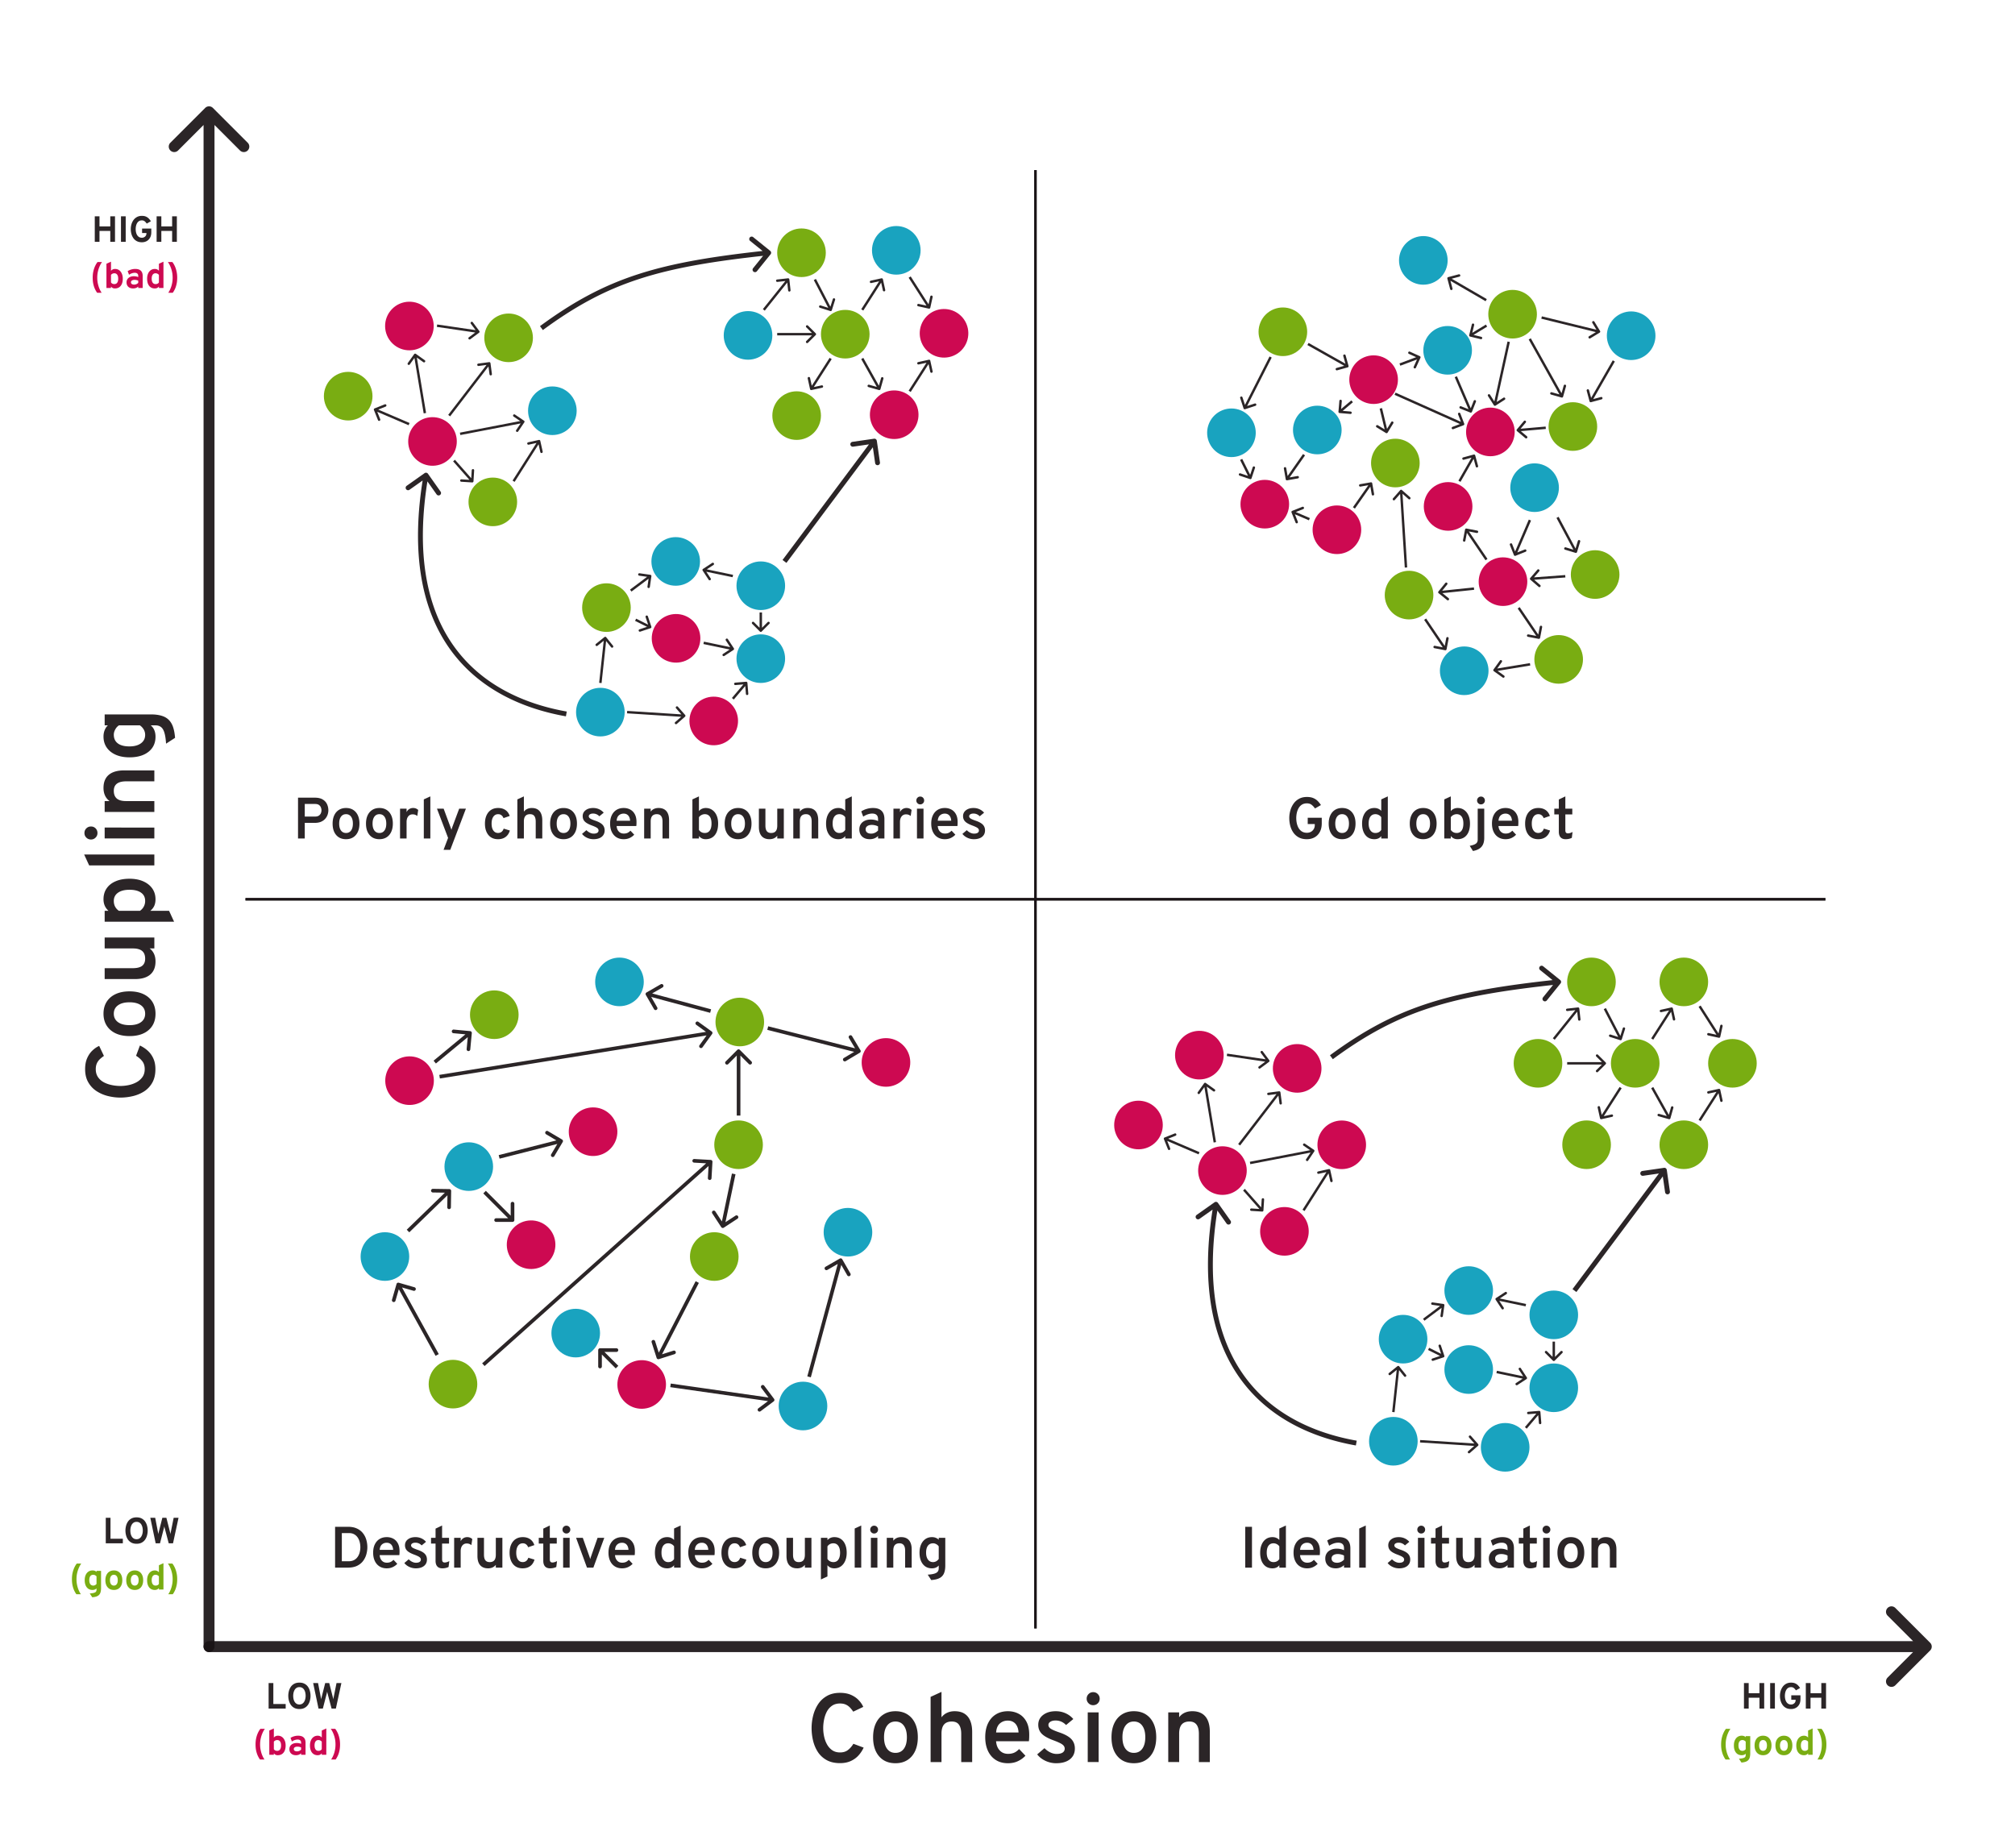 <svg xmlns="http://www.w3.org/2000/svg" width="1658" height="1521" fill="none"><path fill="#fff" d="M0 0h1658v1521H0z"/><path fill="#191315" fill-opacity=".92" d="M852 740h1v-1h-1zm-650 1h650v-2H202zm649-1v600h2V740z"/><circle cx="697.722" cy="1014" r="20" fill="#109FBC" fill-opacity=".96"/><circle cx="473.722" cy="1097" r="20" fill="#109FBC" fill-opacity=".96"/><circle cx="316.722" cy="1034" r="20" fill="#109FBC" fill-opacity=".96"/><circle cx="509.722" cy="808" r="20" fill="#109FBC" fill-opacity=".96"/><circle cx="660.722" cy="1157" r="20" fill="#109FBC" fill-opacity=".96"/><circle cx="437" cy="1024.28" r="20" fill="#CC054E" fill-opacity=".98" transform="rotate(43.798 437 1024.28)"/><circle cx="488" cy="931.278" r="20" fill="#CC054E" fill-opacity=".98" transform="rotate(43.798 488 931.278)"/><circle cx="528" cy="1139.28" r="20" fill="#CC054E" fill-opacity=".98" transform="rotate(43.798 528 1139.28)"/><circle cx="337" cy="889.278" r="20" fill="#CC054E" fill-opacity=".98" transform="rotate(43.798 337 889.278)"/><circle cx="608.722" cy="841" r="20" fill="#74AA09" fill-opacity=".96"/><circle cx="406.722" cy="835" r="20" fill="#74AA09" fill-opacity=".96"/><circle cx="587.722" cy="1034" r="20" fill="#74AA09" fill-opacity=".96"/><circle cx="607.722" cy="942" r="20" fill="#74AA09" fill-opacity=".96"/><circle cx="372.722" cy="1139" r="20" fill="#74AA09" fill-opacity=".96"/><circle cx="385.722" cy="960" r="20" fill="#109FBC" fill-opacity=".96"/><circle cx="729" cy="874.278" r="20" fill="#CC054E" fill-opacity=".98" transform="rotate(43.798 729 874.278)"/><path fill="#191315" fill-opacity=".92" d="M328.138 1055.56a1.5 1.5 0 0 0-1.857 1.02l-3.747 12.97a1.501 1.501 0 0 0 2.882.84l3.33-11.53 11.529 3.33a1.5 1.5 0 0 0 .833-2.88zm32.897 58.72-32-58-2.627 1.44 32 58zm10.187-134.258a1.5 1.5 0 0 0-1.478-1.522l-13.498-.201a1.5 1.5 0 1 0-.045 2.999l11.998.179-.179 11.999a1.5 1.5 0 0 0 3 .045zm-34.456 34.058 34-33.004-2.089-2.152-34 32.996zm126.245-74.314a1.5 1.5 0 0 0-.524-2.056l-11.608-6.892a1.5 1.5 0 1 0-1.531 2.58l10.318 6.126-6.126 10.318a1.5 1.5 0 1 0 2.579 1.532zm-51.919 13.688 51-13-.741-2.908-51 13zm-22.877-103.313a1.5 1.5 0 0 0-1.352-1.634l-13.441-1.268a1.5 1.5 0 1 0-.282 2.986l11.947 1.127-1.127 11.947a1.5 1.5 0 1 0 2.987.282zm-29.537 25.015 29-24-1.913-2.312-29 24zm227.26-24.278a1.5 1.5 0 0 0-.338-2.094l-10.946-7.903a1.5 1.5 0 0 0-1.756 2.433l9.729 7.024-7.024 9.729a1.5 1.5 0 1 0 2.432 1.756zm-223.977 36.603 223-36-.478-2.962-223 36zM531.973 816.7a1.5 1.5 0 0 0-.551 2.048l6.736 11.7a1.5 1.5 0 0 0 2.6-1.497l-5.988-10.4 10.4-5.987a1.5 1.5 0 0 0-1.497-2.6zm53.139 13.852-52-14-.78 2.896 52 14zm8.354 179.268c.454.69 1.383.89 2.077.44l11.299-7.39c.693-.46.888-1.39.434-2.08a1.5 1.5 0 0 0-2.076-.43l-10.044 6.56-6.567-10.04a1.5 1.5 0 0 0-2.511 1.642zm8.787-44.127-9 42.997 2.937.62 9-43.003zm6.529-101.754a1.5 1.5 0 0 0-2.121 0l-9.546 9.546a1.5 1.5 0 0 0 2.121 2.122l8.486-8.486 8.485 8.486a1.501 1.501 0 0 0 2.121-2.122zm.44 54.061v-53h-3v53zm98.267-51.711a1.5 1.5 0 0 0 .521-2.057l-6.909-11.598a1.5 1.5 0 0 0-2.577 1.536l6.141 10.309-10.309 6.142a1.5 1.5 0 1 0 1.536 2.577zm-76.136-18.835 75 19 .737-2.908-75-19zm-45.134 108.631a1.5 1.5 0 0 0-1.413-1.583l-13.478-.761a1.5 1.5 0 1 0-.169 2.995l11.98.677-.676 11.981a1.5 1.5 0 1 0 2.995.169zM398.721 1124.12l187-167.001-1.998-2.238-187 166.999zm23.001-118.62a1.5 1.5 0 0 0 1.5-1.5v-13.5a1.5 1.5 0 0 0-3 0v12h-12c-.829 0-1.5.67-1.5 1.5s.671 1.5 1.5 1.5zm-24.061-23.439 23 22.999 2.121-2.12-23-23.001zm142.632 135.399a1.5 1.5 0 0 0 1.885.97l12.861-4.11a1.494 1.494 0 0 0 .973-1.88 1.49 1.49 0 0 0-1.885-.97l-11.432 3.64-3.649-11.43a1.5 1.5 0 0 0-1.885-.97 1.504 1.504 0 0 0-.973 1.89zm32.096-63.15-32 62 2.666 1.38 32-62zm-78.667 55.19c-.829 0-1.5.67-1.5 1.5v13.5a1.5 1.5 0 1 0 3 0v-12h12a1.5 1.5 0 1 0 0-3zm15.06 14.44-14-14-2.121 2.12 14 14zm127.84 29.26c.662-.5.797-1.44.3-2.1l-8.1-10.8a1.5 1.5 0 1 0-2.4 1.8l7.2 9.6-9.6 7.2a1.5 1.5 0 0 0 1.8 2.4zm-85.112-11.72 84 12 .424-2.96-84-12zm141.513-105.23a1.5 1.5 0 0 0-2.048-.55l-11.709 6.72a1.5 1.5 0 0 0-.555 2.05c.412.71 1.329.96 2.048.55l10.408-5.97 5.972 10.41c.412.71 1.329.96 2.048.55.718-.41.967-1.33.554-2.05zm-25.853 97.14 26-96-2.896-.78-26 96zM275.724 1290v-33.6h10.608q4.368 0 7.392 1.44 3.048 1.41 4.92 3.84 1.896 2.4 2.76 5.4t.864 6.12c0 1.92-.272 3.86-.816 5.83a16.4 16.4 0 0 1-2.664 5.45c-1.232 1.66-2.88 3-4.944 4.01s-4.632 1.51-7.704 1.51zm5.544-5.23h5.472c1.84 0 3.384-.34 4.632-1.01 1.248-.69 2.248-1.6 3-2.74a11.1 11.1 0 0 0 1.632-3.74 16.95 16.95 0 0 0-.024-8.3c-.352-1.4-.904-2.64-1.656-3.75a8.3 8.3 0 0 0-2.856-2.64c-1.168-.67-2.568-1.01-4.2-1.01h-6zm36.983 5.81c-2.32 0-4.32-.54-6-1.61s-2.968-2.57-3.864-4.49c-.896-1.94-1.344-4.19-1.344-6.77 0-2.67.464-4.96 1.392-6.86.928-1.92 2.232-3.39 3.912-4.42q2.52-1.53 5.904-1.53c1.936 0 3.696.41 5.28 1.24q2.4 1.26 3.816 3.84c.944 1.72 1.416 3.9 1.416 6.56 0 .41-.008.91-.024 1.48q-.024.84-.144 1.71h-16.2c.096 1.25.392 2.33.888 3.26q.768 1.395 2.04 2.19c.848.51 1.848.76 3 .76 1.12 0 2.112-.18 2.976-.55.864-.38 1.688-.99 2.472-1.82l3.12 3.29c-1.008 1.1-2.24 2-3.696 2.68-1.44.69-3.088 1.04-4.944 1.04m-5.832-15.2h11.064c-.048-1.16-.288-2.19-.72-3.07q-.624-1.32-1.776-2.04c-.768-.49-1.704-.74-2.808-.74q-2.304 0-3.936 1.44-1.608 1.44-1.824 4.41m29.665 15.2c-1.84 0-3.608-.4-5.304-1.18-1.696-.8-3.056-1.86-4.08-3.19l3.6-3.07c.848.88 1.8 1.57 2.856 2.08 1.056.52 2.088.77 3.096.77 1.28 0 2.272-.22 2.976-.67.704-.46 1.056-1.11 1.056-1.94 0-.52-.16-.98-.48-1.4-.32-.43-.88-.85-1.68-1.27-.8-.41-1.904-.89-3.312-1.41q-4.128-1.515-5.856-3.27-1.728-1.77-1.728-4.44c0-2 .8-3.61 2.4-4.85 1.6-1.23 3.68-1.84 6.24-1.84 1.744 0 3.352.33 4.824 1 1.488.66 2.768 1.61 3.84 2.86l-3.576 2.95c-1.456-1.49-3.184-2.23-5.184-2.23-1.072 0-1.928.21-2.568.62-.64.4-.96.94-.96 1.61q0 1.005 1.104 1.8 1.128.765 4.128 1.8 2.736.915 4.464 2.04c1.168.75 2.016 1.62 2.544 2.59q.816 1.47.816 3.39c0 2.25-.824 4.03-2.472 5.33q-2.448 1.92-6.744 1.92m21.92 0q-2.784 0-4.2-1.59c-.944-1.05-1.416-2.6-1.416-4.63v-14.16h-3.72v-4.73h3.72v-7.56l5.376-2.57v10.13h5.712v4.73h-5.712v12.98c0 .88.168 1.54.504 1.97q.528.63 1.608.63c1.168 0 2.44-.39 3.816-1.16l-.6 4.85c-.752.37-1.544.64-2.376.82-.832.19-1.736.29-2.712.29m9.68-.58v-24.53h5.376v2.83q.72-1.575 2.16-2.49a5.95 5.95 0 0 1 3.216-.91c1.648 0 3.04.53 4.176 1.6l-.744 4.97c-.608-.48-1.216-.82-1.824-1.03s-1.28-.31-2.016-.31c-1.024 0-1.904.25-2.64.77-.736.51-1.312 1.24-1.728 2.18q-.6 1.41-.6 3.36V1290zm27.878.58c-2.832 0-4.992-.87-6.48-2.6-1.488-1.72-2.232-4.25-2.232-7.58v-14.93h5.376v13.87c0 2.08.384 3.63 1.152 4.64.784.99 1.96 1.48 3.528 1.48 1.712 0 2.984-.49 3.816-1.48.832-1.01 1.248-2.52 1.248-4.54v-13.97h5.4V1290h-5.4v-2.3a7.15 7.15 0 0 1-2.736 2.16q-1.584.72-3.672.72m28.474 0c-2.223 0-4.135-.52-5.735-1.54q-2.4-1.56-3.696-4.44t-1.296-6.84 1.32-6.84c.88-1.94 2.128-3.42 3.744-4.46q2.424-1.56 5.784-1.56 3.576 0 6 1.68c1.616 1.1 2.792 2.72 3.528 4.87l-5.112 1.77q-.6-1.56-1.728-2.4-1.104-.84-2.64-.84-2.544 0-3.984 2.07c-.96 1.37-1.44 3.28-1.44 5.71q0 3.6 1.416 5.64t3.888 2.04c1.12 0 2.08-.3 2.88-.91.8-.63 1.384-1.51 1.752-2.67l5.088 1.56c-.688 2.34-1.872 4.12-3.552 5.33q-2.496 1.83-6.217 1.83m22.609 0q-2.784 0-4.2-1.59c-.944-1.05-1.416-2.6-1.416-4.63v-14.16h-3.72v-4.73h3.72v-7.56l5.376-2.57v10.13h5.712v4.73h-5.712v12.98c0 .88.168 1.54.504 1.97q.528.63 1.608.63c1.168 0 2.44-.39 3.816-1.16l-.6 4.85c-.752.37-1.544.64-2.376.82-.832.19-1.736.29-2.712.29m10.712-.58v-24.53h5.376V1290zm2.664-28.08c-.88 0-1.632-.31-2.256-.94a3.06 3.06 0 0 1-.936-2.25q0-1.35.912-2.28a3.06 3.06 0 0 1 2.28-.96q1.392 0 2.304.93.936.945.936 2.31 0 1.335-.936 2.28c-.624.61-1.392.91-2.304.91m16.965 28.08-8.976-24.53h5.544l5.376 15.17c.128.37.256.75.384 1.15q.192.6.336 1.23.168-.63.336-1.2c.128-.4.264-.8.408-1.18l5.304-15.17h5.52l-8.976 24.53zm28.906.58c-2.32 0-4.32-.54-6-1.61s-2.968-2.57-3.864-4.49c-.896-1.94-1.344-4.19-1.344-6.77 0-2.67.464-4.96 1.392-6.86.928-1.92 2.232-3.39 3.912-4.42q2.52-1.53 5.904-1.53c1.936 0 3.696.41 5.28 1.24q2.4 1.26 3.816 3.84c.944 1.72 1.416 3.9 1.416 6.56 0 .41-.008.91-.024 1.48q-.024.84-.144 1.71h-16.2c.096 1.25.392 2.33.888 3.26q.768 1.395 2.04 2.19c.848.51 1.848.76 3 .76 1.12 0 2.112-.18 2.976-.55.864-.38 1.688-.99 2.472-1.82l3.12 3.29c-1.008 1.1-2.24 2-3.696 2.68-1.44.69-3.088 1.04-4.944 1.04m-5.832-15.2h11.064c-.048-1.16-.288-2.19-.72-3.07q-.624-1.32-1.776-2.04c-.768-.49-1.704-.74-2.808-.74q-2.304 0-3.936 1.44-1.608 1.44-1.824 4.41m42.931 15.2c-3.152 0-5.624-1.15-7.416-3.44-1.792-2.28-2.688-5.43-2.688-9.43 0-2.57.416-4.82 1.248-6.74.848-1.94 2.024-3.43 3.528-4.49 1.52-1.06 3.304-1.58 5.352-1.58 2.272 0 4.152.78 5.64 2.35v-9.43l5.4-2.48V1290h-5.4v-1.97q-1.968 2.55-5.664 2.55m.84-5.12c1.072 0 2.008-.21 2.808-.64a5.4 5.4 0 0 0 2.016-1.9v-10.44a5.5 5.5 0 0 0-2.088-1.82 5.75 5.75 0 0 0-2.736-.68c-1.76 0-3.128.67-4.104 2-.96 1.32-1.44 3.24-1.44 5.73 0 1.6.224 2.98.672 4.13s1.088 2.05 1.92 2.69q1.248.93 2.952.93m27.732 5.12c-2.32 0-4.32-.54-6-1.61s-2.968-2.57-3.864-4.49c-.896-1.94-1.344-4.19-1.344-6.77 0-2.67.464-4.96 1.392-6.86.928-1.92 2.232-3.39 3.912-4.42q2.52-1.53 5.904-1.53c1.936 0 3.696.41 5.28 1.24q2.4 1.26 3.816 3.84c.944 1.72 1.416 3.9 1.416 6.56 0 .41-.008.91-.024 1.48q-.024.84-.144 1.71h-16.2c.096 1.25.392 2.33.888 3.26q.768 1.395 2.04 2.19c.848.51 1.848.76 3 .76 1.12 0 2.112-.18 2.976-.55.864-.38 1.688-.99 2.472-1.82l3.12 3.29c-1.008 1.1-2.24 2-3.696 2.68-1.44.69-3.088 1.04-4.944 1.04m-5.832-15.2h11.064c-.048-1.16-.288-2.19-.72-3.07q-.624-1.32-1.776-2.04c-.768-.49-1.704-.74-2.808-.74q-2.304 0-3.936 1.44-1.608 1.44-1.824 4.41m32.634 15.2c-2.224 0-4.136-.52-5.736-1.54q-2.4-1.56-3.696-4.44t-1.296-6.84 1.32-6.84c.88-1.94 2.128-3.42 3.744-4.46q2.424-1.56 5.784-1.56 3.576 0 6 1.68c1.616 1.1 2.792 2.72 3.528 4.87l-5.112 1.77q-.6-1.56-1.728-2.4-1.104-.84-2.64-.84-2.544 0-3.984 2.07c-.96 1.37-1.44 3.28-1.44 5.71q0 3.6 1.416 5.64t3.888 2.04c1.12 0 2.08-.3 2.88-.91.8-.63 1.384-1.51 1.752-2.67l5.088 1.56c-.688 2.34-1.872 4.12-3.552 5.33q-2.496 1.83-6.216 1.83m25.671 0c-3.424 0-6.12-1.15-8.088-3.44-1.968-2.28-2.952-5.41-2.952-9.38q0-3.96 1.344-6.84t3.816-4.44c1.664-1.06 3.624-1.58 5.88-1.58q3.408 0 5.88 1.56t3.816 4.44 1.344 6.84-1.344 6.84-3.816 4.44-5.88 1.56m0-5.12q2.664 0 4.152-2.04c.992-1.36 1.488-3.25 1.488-5.68 0-2.45-.504-4.36-1.512-5.72q-1.488-2.04-4.128-2.04t-4.152 2.07c-.992 1.36-1.488 3.26-1.488 5.71 0 2.42.496 4.3 1.488 5.66q1.512 2.04 4.152 2.04m25.823 5.12c-2.832 0-4.992-.87-6.48-2.6-1.488-1.72-2.232-4.25-2.232-7.58v-14.93h5.376v13.87c0 2.08.384 3.63 1.152 4.64.784.99 1.96 1.48 3.528 1.48 1.712 0 2.984-.49 3.816-1.48.832-1.01 1.248-2.52 1.248-4.54v-13.97h5.4V1290h-5.4v-2.3a7.15 7.15 0 0 1-2.736 2.16q-1.584.72-3.672.72m19.606 9.16v-34.27h5.376v1.9c1.488-1.65 3.384-2.47 5.688-2.47q3.144 0 5.4 1.56 2.28 1.56 3.504 4.44 1.248 2.88 1.248 6.84c0 2.59-.424 4.84-1.272 6.76s-2.032 3.42-3.552 4.49q-2.28 1.59-5.352 1.59-1.8 0-3.216-.63c-.928-.43-1.744-1.08-2.448-1.94v9.26zm10.248-14.28q2.664 0 4.08-2.01c.96-1.35 1.44-3.25 1.44-5.71 0-2.44-.488-4.33-1.464-5.69q-1.464-2.07-4.056-2.07c-1.056 0-1.992.22-2.808.65s-1.504 1.06-2.064 1.87v10.4q.84 1.215 2.112 1.89c.848.45 1.768.67 2.76.67m17.555 4.54v-32.18l5.376-2.48V1290zm13.308 0v-24.53h5.376V1290zm2.664-28.08c-.88 0-1.632-.31-2.256-.94a3.06 3.06 0 0 1-.936-2.25q0-1.35.912-2.28a3.06 3.06 0 0 1 2.28-.96q1.392 0 2.304.93.936.945.936 2.31 0 1.335-.936 2.28c-.624.61-1.392.91-2.304.91m10.413 28.08v-24.53h5.376v2.4c.768-1.01 1.688-1.75 2.76-2.23 1.088-.5 2.328-.74 3.72-.74 2.832 0 4.984.86 6.456 2.59s2.208 4.26 2.208 7.61v14.9h-5.4v-13.92c0-2.05-.392-3.58-1.176-4.58-.768-1.01-1.936-1.52-3.504-1.52-1.696 0-2.968.5-3.816 1.49-.832.99-1.248 2.5-1.248 4.51V1290zm36.592 10.22-2.88-4.44q3.432-.21 5.4-.81 1.992-.6 2.808-1.68.84-1.065.84-2.76v-2.31c-1.312 1.57-3.184 2.36-5.616 2.36q-3.144 0-5.424-1.56-2.28-1.59-3.528-4.47-1.224-2.88-1.224-6.84c0-2.59.424-4.85 1.272-6.77s2.04-3.4 3.576-4.46 3.344-1.58 5.424-1.58q1.704 0 3.12.57 1.44.555 2.4 1.59v-1.59h5.4v22.85c0 2.02-.216 3.74-.648 5.18-.416 1.46-1.088 2.65-2.016 3.58q-1.368 1.41-3.576 2.16c-1.472.5-3.248.82-5.328.98m1.488-14.76q1.368 0 2.616-.69a6.2 6.2 0 0 0 2.064-1.92v-10.32q-.72-1.125-2.016-1.83-1.296-.72-2.592-.72c-1.872 0-3.304.67-4.296 2q-1.488 1.965-1.488 5.73c0 1.62.232 3 .696 4.15.464 1.16 1.12 2.04 1.968 2.67q1.272.93 3.048.93M852 740v1h1v-1zm-1-600v600h2V140zm1 599H202v2h650z"/><circle cx="556" cy="462" r="20" fill="#109FBC" fill-opacity=".96"/><circle cx="626" cy="482" r="20" fill="#109FBC" fill-opacity=".96"/><circle cx="494" cy="586" r="20" fill="#109FBC" fill-opacity=".96"/><circle cx="454.5" cy="338" r="20" fill="#109FBC" fill-opacity=".96"/><circle cx="615.5" cy="276" r="20" fill="#109FBC" fill-opacity=".96"/><circle cx="626" cy="542" r="20" fill="#109FBC" fill-opacity=".96"/><path fill="#191315" fill-opacity=".92" d="M498.779 524.373a1 1 0 0 0-1.406-.152l-7.011 5.643a1 1 0 0 0 1.254 1.558l6.232-5.016 5.016 6.232a1 1 0 0 0 1.558-1.254zm-3.785 37.734 4-37-1.988-.214-4 37zm40.996-87.966a1 1 0 0 0-.849-1.131l-8.909-1.273a1 1 0 0 0-.283 1.98l7.92 1.132-1.132 7.919a1 1 0 0 0 1.98.283zM519.6 486.8l16-12-1.2-1.6-16 12zm15.716 30.149c.524-.175.807-.741.633-1.265l-2.846-8.538a1.001 1.001 0 0 0-1.898.632l2.53 7.59-7.589 2.529a1.001 1.001 0 0 0 .632 1.898zm-12.763-6.055 12 6 .894-1.788-12-6zm55.899-42.73a1 1 0 0 0-.288 1.384l4.932 7.528a1 1 0 1 0 1.673-1.096l-4.385-6.692 6.692-4.384a1 1 0 1 0-1.096-1.673zm24.752 4.857-24-5-.408 1.958 24 5zm22.089 46.686a1 1 0 0 0 1.414 0l6.364-6.364a.999.999 0 1 0-1.414-1.414L626 517.586l-5.657-5.657a.999.999 0 1 0-1.414 1.414zM625 504v15h2v-15zm-61.339 85.751c.414-.365.455-.997.09-1.412l-5.946-6.756a1 1 0 1 0-1.501 1.321l5.285 6.006-6.006 5.285a1 1 0 1 0 1.321 1.501zm-47.725-2.753 47 3 .128-1.996-47-3zm87.612-52.162a1 1 0 0 0 .288-1.384l-4.932-7.528a1 1 0 1 0-1.673 1.096l4.385 6.692-6.692 4.384a1 1 0 1 0 1.096 1.673zm-24.752-4.857 24 5 .408-1.958-24-5zm36.201 31.938a1 1 0 0 0-1.08-.914l-8.969.748a1 1 0 0 0 .166 1.993l7.973-.664.664 7.972a1 1 0 0 0 1.993-.166zm-11.234 13.729 11-13-1.526-1.292-11 13z"/><circle cx="556.278" cy="525.278" r="20" fill="#CC054E" fill-opacity=".98" transform="rotate(43.798 556.278 525.278)"/><circle cx="587.278" cy="593.278" r="20" fill="#CC054E" fill-opacity=".98" transform="rotate(43.798 587.278 593.278)"/><circle cx="355.875" cy="363.278" r="20" fill="#CC054E" fill-opacity=".98" transform="rotate(43.798 355.875 363.278)"/><circle cx="735.778" cy="341.278" r="20" fill="#CC054E" fill-opacity=".98" transform="rotate(43.798 735.778 341.278)"/><circle cx="336.875" cy="268.278" r="20" fill="#CC054E" fill-opacity=".98" transform="rotate(43.798 336.875 268.278)"/><path fill="#191315" fill-opacity=".92" d="M308.225 336.072a1 1 0 0 0-.557 1.299l3.343 8.357a1 1 0 0 0 1.857-.743l-2.971-7.428 7.427-2.971a1 1 0 1 0-.742-1.857zm28.766 12.009-28-12-.788 1.838 28 12zm51.543 48.917a1 1 0 0 0 1.061-.936l.561-8.982a1 1 0 1 0-1.996-.125l-.499 7.985-7.984-.499a1 1 0 1 0-.125 1.996zm-15.687-17.336 15 17 1.5-1.324-15-17zm-30.669-88.476a1 1 0 0 0-1.395.233l-5.231 7.323a1 1 0 0 0 1.627 1.163l4.65-6.51 6.51 4.65a1 1 0 0 0 1.163-1.628zm8.405 48.65-8-48-1.973.328 8 48zm53.005-40.966a1 1 0 0 0-1.122-.861l-8.923 1.174a1 1 0 0 0 .261 1.983l7.932-1.044 1.043 7.932a1 1 0 0 0 1.983-.261zm-33.198 43.739 33-43-1.587-1.218-33 43zm61.035 4.952a1 1 0 0 0-.267-1.389l-7.452-5.048a1 1 0 0 0-1.121 1.656l6.623 4.487-4.487 6.623a1 1 0 0 0 1.656 1.122zm-52.639 10.421 52-10-.378-1.964-52 10zm15.407-84.18a1 1 0 0 0 .206-1.399l-5.37-7.222a1 1 0 0 0-1.605 1.194l4.774 6.419-6.42 4.774a1 1 0 0 0 1.193 1.605zm-34.742-4.813 34 5 .291-1.978-34-5zm85.122 93.794a1 1 0 0 0-1.193-.759l-8.786 1.952a1 1 0 0 0 .434 1.953l7.809-1.736 1.736 7.81a1 1 0 1 0 1.952-.434zm-21.133 33.754 21-33-1.687-1.074-21 33z"/><circle cx="659.5" cy="208" r="20" fill="#74AA09" fill-opacity=".96"/><circle cx="418.5" cy="278" r="20" fill="#74AA09" fill-opacity=".96"/><circle cx="695.5" cy="275" r="20" fill="#74AA09" fill-opacity=".96"/><circle cx="655.5" cy="342" r="20" fill="#74AA09" fill-opacity=".96"/><circle cx="405.5" cy="413" r="20" fill="#74AA09" fill-opacity=".96"/><path fill="#191315" fill-opacity=".92" d="M649.494 229.89a1 1 0 0 0-1.104-.884l-8.945.994a1 1 0 1 0 .22 1.988l7.952-.884.883 7.951a1 1 0 1 0 1.988-.22zm-20.213 25.735 20-25-1.562-1.25-20 25zm53.918.329a1 1 0 0 0 1.255-.653l2.71-8.582a1 1 0 0 0-1.907-.602l-2.409 7.628-7.629-2.409a1 1 0 0 0-.602 1.907zm-13.586-25.493 13 25 1.774-.922-13-25zm56.864-.675a1 1 0 0 0-1.191-.763l-8.791 1.93a.999.999 0 1 0 .429 1.953l7.814-1.715 1.715 7.814a.999.999 0 1 0 1.953-.429zm-16.135 25.753 16-25-1.684-1.078-16 25zm53.944-1.562a1 1 0 0 0 1.191-.763l1.929-8.79a.999.999 0 1 0-1.953-.429l-1.715 7.814-7.814-1.715a.999.999 0 1 0-.429 1.953zm-16.628-25.438 16 25 1.684-1.078-16-25zm17.819 68.247a1 1 0 0 0-1.191-.763l-8.791 1.93a.999.999 0 1 0 .429 1.953l7.814-1.715 1.715 7.814a.999.999 0 1 0 1.953-.429zm-16.135 25.753 16-25-1.684-1.078-16 25zm-78.135-46.832a1 1 0 0 0 0-1.414l-6.364-6.364a.999.999 0 1 0-1.414 1.414l5.657 5.657-5.657 5.657a.999.999 0 1 0 1.414 1.414zM639.5 276h31v-2h-31zm27.023 44.214a1 1 0 0 0 1.191.763l8.791-1.93a.999.999 0 1 0-.429-1.953l-7.814 1.715-1.715-7.814a.999.999 0 1 0-1.953.429zm16.135-25.753-16 25 1.684 1.078 16-25zm40.571 26.501a1 1 0 0 0 1.233-.691l2.444-8.662a1 1 0 0 0-1.925-.543l-2.172 7.7-7.7-2.172a1 1 0 0 0-.543 1.925zm-14.602-25.473 14 25 1.746-.978-14-25z"/><circle cx="286.5" cy="326" r="20" fill="#74AA09" fill-opacity=".96"/><path fill="#191315" fill-opacity=".92" d="M634.057 209.256a2 2 0 0 0-.3-2.812l-14.008-11.305a2 2 0 1 0-2.512 3.113l12.451 10.048-10.049 12.451a2.001 2.001 0 0 0 3.113 2.512zm-187.371 62.355c27.284-20.07 51.462-33.069 79.923-42.253 28.501-9.197 61.373-14.594 106.104-19.369l-.425-3.978c-44.8 4.783-78.004 10.213-106.907 19.54-28.944 9.34-53.501 22.562-81.066 42.838z"/><circle cx="737.5" cy="206" r="20" fill="#109FBC" fill-opacity=".96"/><circle cx="499" cy="500" r="20" fill="#74AA09" fill-opacity=".96"/><circle cx="776.778" cy="274.278" r="20" fill="#CC054E" fill-opacity=".98" transform="rotate(43.798 776.778 274.278)"/><path fill="#191315" fill-opacity=".92" d="M352.138 389.845a2 2 0 0 0-2.788-.478l-14.699 10.389a2 2 0 1 0 2.309 3.266l13.066-9.235 9.235 13.066a1.999 1.999 0 1 0 3.266-2.308zM466.349 585.53c-36.415-6.44-70.373-22.624-92.477-53.202-22.093-30.562-32.588-75.842-21.396-140.99l-3.942-.677c-11.313 65.852-.811 112.323 22.096 144.011 22.895 31.671 57.937 48.238 95.022 54.797zm255.13-222.816a2 2 0 0 0-2.265-1.693l-17.815 2.574a2 2 0 0 0 .572 3.959l15.836-2.289 2.288 15.836a2 2 0 0 0 3.959-.572zm-74.377 100.483 74-99-3.204-2.394-74 99zM245.224 690v-33.6h13.752q4.176 0 6.624 1.536 2.472 1.512 3.528 3.912a12.05 12.05 0 0 1 1.056 4.944q0 1.8-.624 3.624-.6 1.8-1.944 3.336t-3.48 2.472q-2.136.912-5.16.912h-8.208V690zm5.544-18.048h8.496q1.944 0 3.096-.768 1.152-.792 1.656-1.968.504-1.2.504-2.424 0-1.104-.456-2.304-.432-1.224-1.584-2.064t-3.216-.84h-8.496zm33.956 18.624q-5.136 0-8.088-3.432t-2.952-9.384q0-3.96 1.344-6.84t3.816-4.44q2.496-1.584 5.88-1.584 3.408 0 5.88 1.56t3.816 4.44 1.344 6.84-1.344 6.84-3.816 4.44-5.88 1.56m0-5.112q2.664 0 4.152-2.04t1.488-5.688q0-3.672-1.512-5.712-1.488-2.04-4.128-2.04t-4.152 2.064q-1.488 2.04-1.488 5.712 0 3.624 1.488 5.664 1.512 2.04 4.152 2.04m27.468 5.112q-5.136 0-8.088-3.432t-2.952-9.384q0-3.96 1.344-6.84t3.816-4.44q2.496-1.584 5.88-1.584 3.408 0 5.88 1.56t3.816 4.44 1.344 6.84-1.344 6.84-3.816 4.44-5.88 1.56m0-5.112q2.664 0 4.152-2.04t1.488-5.688q0-3.672-1.512-5.712-1.488-2.04-4.128-2.04t-4.152 2.064q-1.488 2.04-1.488 5.712 0 3.624 1.488 5.664 1.512 2.04 4.152 2.04M329.168 690v-24.528h5.376v2.832a5.66 5.66 0 0 1 2.16-2.496 5.96 5.96 0 0 1 3.216-.912q2.472 0 4.176 1.608l-.744 4.968q-.912-.72-1.824-1.032a6.2 6.2 0 0 0-2.016-.312q-1.536 0-2.64.768t-1.728 2.184q-.6 1.416-.6 3.36V690zm19.553 0v-32.184l5.376-2.472V690zm16.26 9.312 3.72-9.792-9.144-24.048h5.496l5.592 15.12q.24.576.432 1.152t.336 1.2q.192-.624.384-1.2l.384-1.152 5.64-15.12h5.544l-12.864 33.84zm44.774-8.736q-3.336 0-5.736-1.536-2.4-1.56-3.696-4.44t-1.296-6.84 1.32-6.84q1.32-2.904 3.744-4.464t5.784-1.56q3.576 0 6 1.68 2.424 1.656 3.528 4.872l-5.112 1.776q-.6-1.56-1.728-2.4-1.104-.84-2.64-.84-2.544 0-3.984 2.064t-1.44 5.712q0 3.6 1.416 5.64t3.888 2.04q1.68 0 2.88-.912 1.2-.936 1.752-2.664l5.088 1.56q-1.032 3.504-3.552 5.328-2.496 1.824-6.216 1.824m15.929-.576v-32.184l5.376-2.472v12.552q1.152-1.488 2.784-2.232 1.632-.768 3.696-.768 2.952 0 4.872 1.224t2.856 3.528q.936 2.28.936 5.448V690h-5.4v-13.92q0-2.952-1.104-4.512-1.104-1.584-3.576-1.584-2.544 0-3.816 1.488-1.248 1.488-1.248 4.512V690zm38.008.576q-5.136 0-8.088-3.432t-2.952-9.384q0-3.96 1.344-6.84t3.816-4.44q2.496-1.584 5.88-1.584 3.408 0 5.88 1.56t3.816 4.44 1.344 6.84-1.344 6.84-3.816 4.44-5.88 1.56m0-5.112q2.664 0 4.152-2.04t1.488-5.688q0-3.672-1.512-5.712-1.488-2.04-4.128-2.04t-4.152 2.064q-1.488 2.04-1.488 5.712 0 3.624 1.488 5.664 1.512 2.04 4.152 2.04m24.61 5.112a12.5 12.5 0 0 1-5.304-1.176q-2.544-1.2-4.08-3.192l3.6-3.072q1.272 1.32 2.856 2.088t3.096.768q1.92 0 2.976-.672 1.056-.696 1.056-1.944 0-.768-.48-1.392-.48-.648-1.68-1.272t-3.312-1.416q-4.128-1.512-5.856-3.264-1.728-1.776-1.728-4.44 0-3 2.4-4.848t6.24-1.848q2.616 0 4.824 1.008a10.7 10.7 0 0 1 3.84 2.856l-3.576 2.952q-2.184-2.232-5.184-2.232-1.608 0-2.568.624-.96.6-.96 1.608t1.104 1.8q1.128.768 4.128 1.8 2.736.912 4.464 2.04 1.752 1.128 2.544 2.592.816 1.464.816 3.384 0 3.384-2.472 5.328-2.448 1.92-6.744 1.92m24.918 0q-3.48 0-6-1.608t-3.864-4.488q-1.344-2.904-1.344-6.768 0-4.008 1.392-6.864 1.392-2.88 3.912-4.416t5.904-1.536q2.904 0 5.28 1.248 2.4 1.248 3.816 3.84 1.416 2.568 1.416 6.552 0 .624-.024 1.488-.024.84-.144 1.704h-16.2q.144 1.872.888 3.264.768 1.392 2.04 2.184 1.272.768 3 .768 1.68 0 2.976-.552 1.296-.576 2.472-1.824l3.12 3.288q-1.512 1.656-3.696 2.688-2.16 1.032-4.944 1.032m-5.832-15.192h11.064q-.072-1.752-.72-3.072-.624-1.32-1.776-2.04-1.152-.744-2.808-.744-2.304 0-3.936 1.44-1.608 1.44-1.824 4.416M530.028 690v-24.528h5.376v2.4q1.152-1.512 2.76-2.232 1.632-.744 3.72-.744 4.248 0 6.456 2.592t2.208 7.608V690h-5.4v-13.92q0-3.072-1.176-4.584-1.152-1.512-3.504-1.512-2.544 0-3.816 1.488-1.248 1.488-1.248 4.512V690zm50.599.576q-1.728 0-3.048-.624-1.296-.624-2.472-1.968V690h-5.376v-32.184l5.376-2.472v12.096a6.7 6.7 0 0 1 2.448-1.872 7.5 7.5 0 0 1 3.168-.672q3.048 0 5.328 1.608 2.304 1.584 3.576 4.464t1.272 6.744q0 6.096-2.712 9.48t-7.56 3.384m-.672-5.112q2.64 0 4.056-2.016 1.44-2.016 1.44-5.736 0-3.768-1.416-5.736-1.416-1.992-4.08-1.992-1.464 0-2.808.72-1.32.696-2.04 1.824v10.392q.792 1.2 2.016 1.872t2.832.672m27.362 5.112q-5.136 0-8.088-3.432t-2.952-9.384q0-3.96 1.344-6.84t3.816-4.44q2.496-1.584 5.88-1.584 3.408 0 5.88 1.56t3.816 4.44 1.344 6.84-1.344 6.84-3.816 4.44-5.88 1.56m0-5.112q2.664 0 4.152-2.04t1.488-5.688q0-3.672-1.512-5.712-1.488-2.04-4.128-2.04t-4.152 2.064q-1.488 2.04-1.488 5.712 0 3.624 1.488 5.664 1.512 2.04 4.152 2.04m25.823 5.112q-4.248 0-6.48-2.592t-2.232-7.584v-14.928h5.376v13.872q0 3.12 1.152 4.632 1.176 1.488 3.528 1.488 2.568 0 3.816-1.488 1.248-1.512 1.248-4.536v-13.968h5.4V690h-5.4v-2.304a7.15 7.15 0 0 1-2.736 2.16q-1.584.72-3.672.72m19.606-.576v-24.528h5.376v2.4q1.152-1.512 2.76-2.232 1.632-.744 3.72-.744 4.248 0 6.456 2.592t2.208 7.608V690h-5.4v-13.92q0-3.072-1.176-4.584-1.152-1.512-3.504-1.512-2.544 0-3.816 1.488-1.248 1.488-1.248 4.512V690zm37.073.576q-4.728 0-7.416-3.432t-2.688-9.432q0-3.864 1.248-6.744 1.272-2.904 3.528-4.488 2.28-1.584 5.352-1.584 3.408 0 5.64 2.352v-9.432l5.4-2.472V690h-5.4v-1.968q-1.968 2.544-5.664 2.544m.84-5.112q1.608 0 2.808-.648 1.224-.648 2.016-1.896v-10.44a5.6 5.6 0 0 0-2.088-1.824 5.8 5.8 0 0 0-2.736-.672q-2.64 0-4.104 1.992-1.44 1.992-1.44 5.736 0 2.4.672 4.128t1.92 2.688q1.248.936 2.952.936m25.069 5.112q-4.032 0-6.336-2.184t-2.304-5.928q0-2.448 1.176-4.248 1.176-1.824 3.312-2.808 2.136-1.008 4.992-1.008 1.68 0 3.192.336 1.536.312 2.736.96v-1.584q0-2.352-1.2-3.48-1.2-1.152-3.624-1.152-1.776 0-3.672.648T710.28 672l-1.608-4.296q2.016-1.344 4.536-2.064a17.8 17.8 0 0 1 5.064-.744q4.728 0 7.08 2.304 2.376 2.28 2.376 6.864V690h-5.232v-2.064a9.1 9.1 0 0 1-3.048 1.968 10.3 10.3 0 0 1-3.72.672m1.104-4.584q1.56 0 3.024-.672a8.1 8.1 0 0 0 2.64-1.92v-3.336a9.3 9.3 0 0 0-2.448-.912 11 11 0 0 0-2.64-.336q-2.4 0-3.768.984-1.368.96-1.368 2.664 0 1.632 1.2 2.592 1.2.936 3.36.936M735.153 690v-24.528h5.376v2.832a5.66 5.66 0 0 1 2.16-2.496 5.96 5.96 0 0 1 3.216-.912q2.472 0 4.176 1.608l-.744 4.968q-.912-.72-1.824-1.032a6.2 6.2 0 0 0-2.016-.312q-1.536 0-2.64.768t-1.728 2.184q-.6 1.416-.6 3.36V690zm19.36 0v-24.528h5.376V690zm2.664-28.08q-1.32 0-2.256-.936a3.08 3.08 0 0 1-.936-2.256q0-1.344.912-2.28a3.06 3.06 0 0 1 2.28-.96q1.392 0 2.304.936.936.936.936 2.304 0 1.344-.936 2.28-.936.912-2.304.912m20.277 28.656q-3.48 0-6-1.608t-3.864-4.488q-1.344-2.904-1.344-6.768 0-4.008 1.392-6.864 1.392-2.88 3.912-4.416t5.904-1.536q2.904 0 5.28 1.248 2.4 1.248 3.816 3.84 1.416 2.568 1.416 6.552 0 .624-.024 1.488-.024.84-.144 1.704h-16.2q.144 1.872.888 3.264.768 1.392 2.04 2.184 1.272.768 3 .768 1.68 0 2.976-.552 1.296-.576 2.472-1.824l3.12 3.288q-1.512 1.656-3.696 2.688-2.16 1.032-4.944 1.032m-5.832-15.192h11.064q-.072-1.752-.72-3.072-.624-1.32-1.776-2.04-1.152-.744-2.808-.744-2.304 0-3.936 1.44-1.608 1.44-1.824 4.416m29.665 15.192a12.5 12.5 0 0 1-5.304-1.176q-2.544-1.2-4.08-3.192l3.6-3.072q1.272 1.32 2.856 2.088t3.096.768q1.92 0 2.976-.672 1.056-.696 1.056-1.944 0-.768-.48-1.392-.48-.648-1.68-1.272t-3.312-1.416q-4.128-1.512-5.856-3.264-1.728-1.776-1.728-4.44 0-3 2.4-4.848t6.24-1.848q2.616 0 4.824 1.008a10.7 10.7 0 0 1 3.84 2.856l-3.576 2.952q-2.184-2.232-5.184-2.232-1.608 0-2.568.624-.96.6-.96 1.608t1.104 1.8q1.128.768 4.128 1.8 2.736.912 4.464 2.04 1.752 1.128 2.544 2.592.816 1.464.816 3.384 0 3.384-2.472 5.328-2.448 1.92-6.744 1.92M852 740h-1v1h1zm650-1H852v2h650zm-649 1V140h-2v600z"/><circle cx="1191.16" cy="288.272" r="20" fill="#109FBC" fill-opacity=".96" transform="rotate(113.258 1191.16 288.272)"/><circle cx="1262.71" cy="401.304" r="20" fill="#109FBC" fill-opacity=".96" transform="rotate(113.258 1262.71 401.304)"/><circle cx="1083.92" cy="353.847" r="20" fill="#109FBC" fill-opacity=".96" transform="rotate(113.258 1083.92 353.847)"/><circle cx="1204.8" cy="551.975" r="20" fill="#109FBC" fill-opacity=".96" transform="rotate(113.258 1204.8 551.975)"/><circle cx="1013.27" cy="356.137" r="20" fill="#109FBC" fill-opacity=".96" transform="rotate(113.258 1013.27 356.137)"/><circle cx="1342.16" cy="276.272" r="20" fill="#109FBC" fill-opacity=".96" transform="rotate(113.258 1342.16 276.272)"/><circle cx="1171.16" cy="214.272" r="20" fill="#109FBC" fill-opacity=".96" transform="rotate(113.258 1171.16 214.272)"/><path fill="#191315" fill-opacity=".92" d="M1108.93 302.313a.996.996 0 0 0 .69-1.231l-2.41-8.67c-.15-.532-.7-.843-1.24-.695-.53.148-.84.7-.69 1.232l2.15 7.706-7.71 2.148a.996.996 0 0 0-.69 1.231c.14.532.7.844 1.23.695zm-33.18-18.377 32.42 18.285.98-1.742-32.41-18.285zm64.63 72.4c.47.287 1.09.138 1.38-.333l4.68-7.683a1 1 0 0 0-.33-1.375.994.994 0 0 0-1.37.333l-4.17 6.829-6.83-4.166a.993.993 0 0 0-1.37.333 1 1 0 0 0 .33 1.374zm-5.16-20.057 4.71 19.438 1.94-.47-4.7-19.439zm-33.9 2.534a.995.995 0 0 0 .91 1.08l8.97.757a1.001 1.001 0 0 0 .17-1.993l-7.97-.672.67-7.972a.997.997 0 0 0-.91-1.081.996.996 0 0 0-1.08.913zm10.6-9.336-10.25 8.656 1.29 1.528 10.25-8.655zm17.19 68.23c-.1-.544-.62-.907-1.16-.811l-8.86 1.558c-.55.096-.91.615-.82 1.158.1.544.62.908 1.16.812l7.88-1.385 1.39 7.879a.99.99 0 0 0 1.15.811c.55-.095.91-.614.82-1.158zm-14.24 20.823 14.07-20.075-1.64-1.148-14.07 20.075zm-51.61 1.858a.99.99 0 0 0-.56 1.299l3.33 8.36c.21.513.79.763 1.3.559.51-.205.76-.787.56-1.3l-2.96-7.43 7.43-2.964a.993.993 0 0 0 .55-1.299.99.99 0 0 0-1.29-.559zm14.54 5.934-13.78-5.924-.79 1.838 13.78 5.923zm-54.56-90.216a1 1 0 0 0 1.26.64l8.56-2.794c.52-.172.81-.736.64-1.261a1 1 0 0 0-1.26-.641l-7.61 2.484-2.48-7.604a1 1 0 0 0-1.9.621zm21.38-42.759-21.32 41.996 1.78.905 21.32-41.996zm13.32 101.089c.1.544.62.908 1.16.812l8.86-1.559c.55-.095.91-.614.82-1.158-.1-.544-.62-.907-1.16-.811l-7.88 1.385-1.39-7.879a.99.99 0 0 0-1.15-.812c-.55.096-.91.614-.82 1.158zm14.24-20.822-14.07 20.075 1.64 1.148 14.07-20.075zm-43.64 20.647c.53.175 1.09-.108 1.27-.631l2.85-8.535a.99.99 0 0 0-.63-1.266.993.993 0 0 0-1.26.631l-2.54 7.587-7.59-2.538a.994.994 0 0 0-1.26.631.99.99 0 0 0 .63 1.266zm-8.18-15.742 7.6 15.24 1.79-.893-7.6-15.239z"/><circle cx="1100.05" cy="435.941" r="20" fill="#CC054E" fill-opacity=".98" transform="rotate(157.056 1100.05 435.941)"/><circle cx="1226.33" cy="355.431" r="20" fill="#CC054E" fill-opacity=".98" transform="rotate(157.056 1226.33 355.431)"/><circle cx="1191.55" cy="416.738" r="20" fill="#CC054E" fill-opacity=".98" transform="rotate(157.056 1191.55 416.738)"/><circle cx="1040.71" cy="414.882" r="20" fill="#CC054E" fill-opacity=".98" transform="rotate(157.056 1040.71 414.882)"/><circle cx="1236.7" cy="478.642" r="20" fill="#CC054E" fill-opacity=".98" transform="rotate(157.056 1236.7 478.642)"/><circle cx="1130.25" cy="312.423" r="20" fill="#CC054E" fill-opacity=".98" transform="rotate(157.056 1130.25 312.423)"/><path fill="#191315" fill-opacity=".92" d="M1191.63 228.033a.997.997 0 0 0-.71 1.223l2.31 8.699c.14.534.68.852 1.22.711.53-.142.85-.69.71-1.223l-2.05-7.733 7.73-2.051c.53-.142.85-.69.71-1.223a.997.997 0 0 0-1.22-.71zm31.76 18.102-31-18-1.01 1.73 31 18zm-14.48 29.627c-.13.537.2 1.078.74 1.209l8.74 2.138a.999.999 0 1 0 .47-1.943l-7.77-1.9 1.9-7.771a1 1 0 1 0-1.94-.475zm13.73-8.673-13.28 8.056 1.04 1.71 13.27-8.056zm93.6 6.665c.47-.286.62-.901.34-1.373l-4.67-7.698a.995.995 0 0 0-1.37-.338 1.01 1.01 0 0 0-.34 1.374l4.15 6.842-6.85 4.145a.997.997 0 0 0-.33 1.374c.28.472.9.623 1.37.337zm-48.02-11.488 47.26 11.604.48-1.942-47.26-11.605zm16.71 64.874a.996.996 0 0 0 1.23-.691l2.45-8.662a1 1 0 0 0-.69-1.234c-.53-.15-1.09.16-1.24.691l-2.17 7.699-7.7-2.173a.996.996 0 0 0-1.23.691c-.15.531.16 1.084.69 1.234zm-27.08-47.772 26.48 47.298 1.74-.977-26.47-47.298zm-28.65 54.119c.3.465.92.601 1.39.303l7.58-4.853a1.001 1.001 0 0 0-1.08-1.684l-6.74 4.313-4.31-6.737a1.001 1.001 0 1 0-1.69 1.078zm11.22-52.476-11.35 51.723 1.95.428 11.35-51.723zm67.5 49.249c.14.533.69.849 1.22.706l8.69-2.34a1 1 0 1 0-.52-1.931l-7.72 2.079-2.08-7.725a1 1 0 0 0-1.23-.705.993.993 0 0 0-.7 1.225zm19.1-33.759-19 33 1.73.998 19-33zm-117.18 43.002a1 1 0 0 0 1.3-.561l3.32-8.364a.99.99 0 0 0-.56-1.299 1.006 1.006 0 0 0-1.3.561l-2.95 7.435-7.43-2.953a1 1 0 0 0-1.3.56 1 1 0 0 0 .56 1.299zm-12.87-29.107 12.32 28.573 1.84-.792-12.33-28.573z"/><circle cx="1312.53" cy="472.786" r="20" fill="#74AA09" fill-opacity=".96" transform="rotate(113.258 1312.53 472.786)"/><circle cx="1282.52" cy="542.61" r="20" fill="#74AA09" fill-opacity=".96" transform="rotate(113.258 1282.52 542.61)"/><circle cx="1294.2" cy="350.992" r="20" fill="#74AA09" fill-opacity=".96" transform="rotate(113.258 1294.2 350.992)"/><circle cx="1148.15" cy="381.028" r="20" fill="#74AA09" fill-opacity=".96" transform="rotate(113.258 1148.15 381.028)"/><circle cx="1159.41" cy="489.696" r="20" fill="#74AA09" fill-opacity=".96" transform="rotate(113.258 1159.41 489.696)"/><circle cx="1244.61" cy="258.555" r="20" fill="#74AA09" fill-opacity=".96" transform="rotate(113.258 1244.61 258.555)"/><circle cx="1055.58" cy="273.019" r="20" fill="#74AA09" fill-opacity=".96" transform="rotate(113.258 1055.58 273.019)"/><path fill="#191315" fill-opacity=".92" d="M1296.37 454.95c.53.16 1.09-.138 1.25-.666l2.62-8.611a1 1 0 0 0-.67-1.247 1 1 0 0 0-1.25.665l-2.32 7.654-7.66-2.328a1.006 1.006 0 0 0-1.25.666c-.16.528.14 1.087.67 1.248zm-15.66-28.733 15.07 28.247 1.76-.942-15.07-28.246zm-21.59 49.406a.99.99 0 0 0 .1 1.411l6.81 5.879a1 1 0 0 0 1.41-.104.99.99 0 0 0-.1-1.411l-6.06-5.225 5.23-6.058a1 1 0 0 0-.11-1.41 1 1 0 0 0-1.41.104zm28.78-2.415-28.1 2.071.15 1.995 28.1-2.072zm-21.83 52.51c.54.104 1.06-.251 1.17-.794l1.7-8.838a1.002 1.002 0 0 0-1.97-.378l-1.51 7.857-7.85-1.51a.993.993 0 0 0-1.17.793.995.995 0 0 0 .79 1.171zm-17.29-24.993 16.65 24.571 1.65-1.121-16.65-24.572zm-19.87 50.176c-.32.449-.22 1.074.23 1.396l7.32 5.244a.996.996 0 0 0 1.39-.23c.32-.449.22-1.074-.23-1.396l-6.5-4.661 4.66-6.502a1 1 0 0 0-.23-1.395.993.993 0 0 0-1.39.23zm29.94-5.232-29.29 4.828.33 1.973 29.28-4.827zm-69.74-10.578a1 1 0 0 0 1.17-.793l1.7-8.838a.999.999 0 1 0-1.96-.378l-1.51 7.857-7.86-1.51a1 1 0 0 0-1.17.793c-.1.543.25 1.067.79 1.171zm-17.29-24.992 16.65 24.571 1.66-1.122-16.65-24.571zm73.88-53.293c.21.513.79.763 1.3.558l8.36-3.333c.51-.205.76-.787.56-1.3a1.003 1.003 0 0 0-1.3-.558l-7.43 2.963-2.96-7.431a1.003 1.003 0 0 0-1.3-.558.99.99 0 0 0-.56 1.299zm12.25-29.246-12.24 28.481 1.84.789 12.24-28.48zm-51.29 7.368a1 1 0 0 0-1.17.793l-1.7 8.838a1.002 1.002 0 0 0 1.97.378l1.51-7.856 7.85 1.509a1 1 0 0 0 1.17-.793.996.996 0 0 0-.79-1.171zm17.29 24.992-16.65-24.571-1.66 1.122 16.66 24.571zm-40.37 26.81c-.34.429-.28 1.058.15 1.406l6.99 5.665c.43.348 1.06.282 1.41-.148a.997.997 0 0 0-.15-1.406l-6.21-5.036 5.03-6.216a.997.997 0 0 0-.15-1.406.993.993 0 0 0-1.4.147zm29.17-3.356-28.49 2.99.2 1.99 28.5-2.991zm-43.96-188.96a1 1 0 0 0-.49-1.324l-8.2-3.725a.997.997 0 0 0-1.32.497.994.994 0 0 0 .5 1.324l7.28 3.311-3.31 7.282a.995.995 0 0 0 .5 1.325.997.997 0 0 0 1.32-.497zm-16.56 6.522 16-6-.7-1.872-16 6zm52.01 48.998a.996.996 0 0 0 .58-1.291l-3.22-8.406a.997.997 0 0 0-1.29-.576c-.52.197-.77.775-.58 1.291l2.86 7.471-7.47 2.86c-.51.197-.77.776-.58 1.291.2.516.78.774 1.3.577zm-56.76-25.021 56 25 .81-1.826-56-25zm6.06 78.337a1 1 0 0 0-1.41.089l-5.94 6.755a1 1 0 0 0 .08 1.411 1.01 1.01 0 0 0 1.42-.09l5.28-6.004 6.01 5.287a1 1 0 0 0 1.41-.089 1.01 1.01 0 0 0-.09-1.412zm4.34 63.687-4-63-1.99.126 4 63zm55.97-92.2c-.15-.533-.7-.847-1.23-.702l-8.68 2.368a.99.99 0 0 0-.7 1.228c.14.533.69.847 1.22.702l7.72-2.105 2.11 7.718c.14.533.69.847 1.22.702.54-.146.85-.695.71-1.228zm-12.1 21.759 12-21-1.73-.992-12 21zm46.37-43.139a1 1 0 0 0 .12 1.409l6.89 5.788a1 1 0 0 0 1.29-1.531l-6.13-5.146 5.15-6.125c.35-.423.3-1.054-.12-1.409-.43-.355-1.06-.3-1.41.122zm23.68-2.353-23 2 .17 1.992 23-2zm-196.44 339.572q-3.84 0-6.6-1.44c-1.82-.976-3.32-2.288-4.49-3.936-1.17-1.664-2.03-3.528-2.59-5.592-.54-2.08-.82-4.216-.82-6.408q0-3.168.87-6.24a17.9 17.9 0 0 1 2.64-5.616 13.1 13.1 0 0 1 4.51-4.008q2.73-1.512 6.48-1.512c2.13 0 3.92.32 5.38.96 1.45.64 2.67 1.472 3.64 2.496q1.47 1.512 2.52 3.216l-4.89 2.784a13.1 13.1 0 0 0-2.67-2.928c-1.02-.848-2.35-1.272-3.98-1.272-1.65 0-3.04.368-4.18 1.104a8.2 8.2 0 0 0-2.68 2.904c-.68 1.2-1.16 2.512-1.47 3.936a21 21 0 0 0-.43 4.176c0 1.536.17 3.032.5 4.488.34 1.44.85 2.736 1.54 3.888a8.1 8.1 0 0 0 2.71 2.712c1.12.672 2.46 1.008 4.01 1.008 1.26 0 2.38-.272 3.34-.816a6.27 6.27 0 0 0 2.3-2.256q.84-1.44.84-3.24v-.864h-5.81v-5.208h11.55v4.56c0 2.832-.54 5.224-1.61 7.176s-2.54 3.432-4.39 4.44c-1.84.992-3.92 1.488-6.22 1.488m28.97 0c-3.42 0-6.12-1.144-8.09-3.432-1.96-2.288-2.95-5.416-2.95-9.384q0-3.96 1.35-6.84 1.335-2.88 3.81-4.44 2.505-1.584 5.88-1.584 3.405 0 5.88 1.56c1.65 1.04 2.92 2.52 3.82 4.44.89 1.92 1.34 4.2 1.34 6.84s-.45 4.92-1.34 6.84c-.9 1.92-2.17 3.4-3.82 4.44q-2.475 1.56-5.88 1.56m0-5.112c1.78 0 3.16-.68 4.15-2.04 1-1.36 1.49-3.256 1.49-5.688 0-2.448-.5-4.352-1.51-5.712-.99-1.36-2.37-2.04-4.13-2.04s-3.14.688-4.15 2.064c-.99 1.36-1.49 3.264-1.49 5.712 0 2.416.5 4.304 1.49 5.664 1.01 1.36 2.39 2.04 4.15 2.04m26.54 5.112c-3.16 0-5.63-1.144-7.42-3.432s-2.69-5.432-2.69-9.432c0-2.576.42-4.824 1.25-6.744.85-1.936 2.02-3.432 3.53-4.488 1.52-1.056 3.3-1.584 5.35-1.584q3.405 0 5.64 2.352v-9.432l5.4-2.472V690h-5.4v-1.968c-1.31 1.696-3.2 2.544-5.66 2.544m.84-5.112c1.07 0 2-.216 2.8-.648.82-.432 1.49-1.064 2.02-1.896v-10.44a5.6 5.6 0 0 0-2.09-1.824 5.8 5.8 0 0 0-2.73-.672q-2.64 0-4.11 1.992-1.44 1.992-1.44 5.736c0 1.6.23 2.976.67 4.128q.675 1.728 1.92 2.688c.84.624 1.82.936 2.96.936m39.33 5.112c-3.43 0-6.12-1.144-8.09-3.432s-2.95-5.416-2.95-9.384c0-2.64.44-4.92 1.34-6.84s2.17-3.4 3.82-4.44q2.49-1.584 5.88-1.584 3.405 0 5.88 1.56c1.64 1.04 2.92 2.52 3.81 4.44q1.35 2.88 1.35 6.84t-1.35 6.84c-.89 1.92-2.17 3.4-3.81 4.44q-2.475 1.56-5.88 1.56m0-5.112c1.77 0 3.16-.68 4.15-2.04s1.49-3.256 1.49-5.688c0-2.448-.51-4.352-1.52-5.712-.99-1.36-2.36-2.04-4.12-2.04s-3.15.688-4.16 2.064c-.99 1.36-1.48 3.264-1.48 5.712 0 2.416.49 4.304 1.48 5.664 1.01 1.36 2.4 2.04 4.16 2.04m28.24 5.112c-1.15 0-2.17-.208-3.05-.624-.86-.416-1.68-1.072-2.47-1.968V690h-5.37v-32.184l5.37-2.472v12.096a6.7 6.7 0 0 1 2.45-1.872 7.5 7.5 0 0 1 3.17-.672c2.03 0 3.81.536 5.33 1.608q2.295 1.584 3.57 4.464c.85 1.92 1.27 4.168 1.27 6.744 0 4.064-.9 7.224-2.71 9.48q-2.715 3.384-7.56 3.384m-.67-5.112c1.76 0 3.11-.672 4.06-2.016q1.44-2.016 1.44-5.736c0-2.512-.48-4.424-1.42-5.736q-1.41-1.992-4.08-1.992c-.98 0-1.91.24-2.81.72q-1.32.696-2.04 1.824v10.392c.53.8 1.2 1.424 2.02 1.872.81.448 1.76.672 2.83.672m13.38 14.808-2.66-4.248c2.45-.464 4.15-1.072 5.11-1.824.98-.736 1.46-1.8 1.46-3.192v-25.536h5.38v24.048c0 3.152-.75 5.584-2.26 7.296-1.48 1.728-3.83 2.88-7.03 3.456m6.6-38.352q-1.32 0-2.28-.936a3.1 3.1 0 0 1-.93-2.256q0-1.344.93-2.28.945-.96 2.28-.96 1.365 0 2.28.936c.63.624.94 1.392.94 2.304 0 .896-.31 1.656-.94 2.28q-.915.912-2.28.912m20.25 28.656q-3.48 0-6-1.608c-1.68-1.072-2.96-2.568-3.86-4.488-.9-1.936-1.34-4.192-1.34-6.768 0-2.672.46-4.96 1.39-6.864.93-1.92 2.23-3.392 3.91-4.416s3.65-1.536 5.9-1.536q2.91 0 5.28 1.248c1.6.832 2.88 2.112 3.82 3.84.94 1.712 1.42 3.896 1.42 6.552q0 .624-.03 1.488c-.01.56-.06 1.128-.14 1.704h-16.2c.09 1.248.39 2.336.89 3.264q.765 1.392 2.04 2.184 1.26.768 3 .768 1.68 0 2.97-.552c.87-.384 1.69-.992 2.47-1.824l3.12 3.288c-1 1.104-2.24 2-3.69 2.688q-2.16 1.032-4.95 1.032m-5.83-15.192h11.07q-.075-1.752-.72-3.072c-.42-.88-1.01-1.56-1.78-2.04-.77-.496-1.7-.744-2.81-.744-1.53 0-2.85.48-3.93 1.44s-1.68 2.432-1.83 4.416m32.64 15.192c-2.23 0-4.14-.512-5.74-1.536-1.6-1.04-2.83-2.52-3.7-4.44q-1.29-2.88-1.29-6.84t1.32-6.84c.88-1.936 2.13-3.424 3.74-4.464q2.43-1.56 5.79-1.56 3.57 0 6 1.68c1.61 1.104 2.79 2.728 3.52 4.872l-5.11 1.776c-.4-1.04-.97-1.84-1.73-2.4q-1.095-.84-2.64-.84c-1.69 0-3.02.688-3.98 2.064q-1.44 2.064-1.44 5.712c0 2.4.47 4.28 1.42 5.64.94 1.36 2.24 2.04 3.88 2.04q1.68 0 2.88-.912c.8-.624 1.39-1.512 1.76-2.664l5.08 1.56c-.68 2.336-1.87 4.112-3.55 5.328q-2.49 1.824-6.21 1.824m22.6 0q-2.775 0-4.2-1.584-1.41-1.584-1.41-4.632V670.2h-3.72v-4.728h3.72v-7.56l5.37-2.568v10.128h5.72v4.728h-5.72v12.984q0 1.32.51 1.968c.35.416.89.624 1.61.624 1.16 0 2.44-.384 3.81-1.152l-.6 4.848q-1.125.552-2.37.816c-.84.192-1.74.288-2.72.288M852 740v-1h-1v1zm0 1h650v-2H852zm1 599V740h-2v600z"/><circle cx="1208.5" cy="1062" r="20" fill="#109FBC" fill-opacity=".96"/><circle cx="1278.5" cy="1082" r="20" fill="#109FBC" fill-opacity=".96"/><circle cx="1208.5" cy="1127" r="20" fill="#109FBC" fill-opacity=".96"/><circle cx="1146.5" cy="1186" r="20" fill="#109FBC" fill-opacity=".96"/><circle cx="1238.5" cy="1191" r="20" fill="#109FBC" fill-opacity=".96"/><circle cx="1154.5" cy="1102" r="20" fill="#109FBC" fill-opacity=".96"/><circle cx="1278.5" cy="1142" r="20" fill="#109FBC" fill-opacity=".96"/><path fill="#191315" fill-opacity=".92" d="M1151.28 1124.37c-.35-.43-.98-.5-1.41-.15l-7.01 5.64a1.002 1.002 0 1 0 1.26 1.56l6.23-5.01 5.01 6.23a1.002 1.002 0 1 0 1.56-1.26zm-3.79 37.74 4-37-1.98-.22-4 37zm41-87.97a.995.995 0 0 0-.85-1.13l-8.91-1.27a1 1 0 0 0-.28 1.98l7.92 1.13-1.13 7.92a1 1 0 0 0 1.98.28zm-16.39 12.66 16-12-1.2-1.6-16 12zm15.72 30.15c.52-.18.8-.74.63-1.27l-2.85-8.53a.997.997 0 1 0-1.89.63l2.53 7.59-7.59 2.53a.997.997 0 1 0 .63 1.89zm-12.77-6.06 12 6 .9-1.78-12-6zm55.9-42.73c-.46.31-.59.93-.29 1.39l4.94 7.53c.3.46.92.59 1.38.28a1 1 0 0 0 .29-1.38l-4.39-6.69 6.7-4.39c.46-.3.59-.92.28-1.38a1 1 0 0 0-1.38-.29zm24.75 4.86-24-5-.4 1.96 24 5zm22.09 46.69c.39.39 1.03.39 1.42 0l6.36-6.37a.996.996 0 1 0-1.41-1.41l-5.66 5.66-5.66-5.66a.996.996 0 1 0-1.41 1.41zm-.29-15.71v15h2v-15zm-61.34 85.75c.42-.36.46-1 .09-1.41l-5.94-6.76c-.37-.41-1-.45-1.42-.09-.41.37-.45 1-.09 1.41l5.29 6.01-6.01 5.28c-.41.37-.45 1-.09 1.42.37.41 1 .45 1.41.09zm-47.72-2.75 47 3 .12-2-47-3zm87.61-52.16c.46-.31.59-.93.29-1.39l-4.94-7.53a.99.99 0 0 0-1.38-.28 1 1 0 0 0-.29 1.38l4.39 6.69-6.7 4.39c-.46.3-.59.92-.28 1.38a1 1 0 0 0 1.38.29zm-24.75-4.86 24 5 .4-1.96-24-5zm36.2 31.94c-.05-.55-.53-.96-1.08-.92l-8.97.75c-.55.05-.96.53-.92 1.08.05.55.53.96 1.08.91l7.98-.66.66 7.97c.05.55.53.96 1.08.92.55-.05.96-.53.91-1.08zm-11.24 13.73 11-13-1.52-1.3-11 13z"/><circle cx="1067.35" cy="879.176" r="20" fill="#CC054E" fill-opacity=".98" transform="rotate(43.798 1067.35 879.176)"/><circle cx="1104.03" cy="942.06" r="20" fill="#CC054E" fill-opacity=".98" transform="rotate(43.798 1104.03 942.06)"/><circle cx="1005.87" cy="963.278" r="20" fill="#CC054E" fill-opacity=".98" transform="rotate(43.798 1005.87 963.278)"/><circle cx="936.778" cy="925.767" r="20" fill="#CC054E" fill-opacity=".98" transform="rotate(43.798 936.778 925.767)"/><circle cx="986.875" cy="868.278" r="20" fill="#CC054E" fill-opacity=".98" transform="rotate(43.798 986.875 868.278)"/><circle cx="1056.87" cy="1013.28" r="20" fill="#CC054E" fill-opacity=".98" transform="rotate(43.798 1056.87 1013.28)"/><path fill="#191315" fill-opacity=".92" d="M958.225 936.072a1 1 0 0 0-.557 1.299l3.343 8.357a1 1 0 0 0 1.857-.743l-2.971-7.428 7.427-2.971a1 1 0 1 0-.742-1.857zm28.766 12.009-28-12-.788 1.838 28 12zm51.539 48.917a.99.99 0 0 0 1.06-.936l.57-8.982a1.01 1.01 0 0 0-.94-1.061 1 1 0 0 0-1.06.936l-.5 7.985-7.98-.499a.997.997 0 0 0-1.06.935.994.994 0 0 0 .93 1.061zm-15.68-17.336 15 17 1.5-1.324-15-17zm-30.672-88.476a1 1 0 0 0-1.395.233l-5.231 7.323a1 1 0 0 0 1.627 1.163l4.65-6.51 6.51 4.65a1 1 0 0 0 1.395-.233.996.996 0 0 0-.232-1.395zm8.402 48.65-7.997-48-1.973.328 8 48zm53.01-40.966a1 1 0 0 0-1.12-.861l-8.93 1.174c-.54.072-.93.574-.86 1.122.07.547.58.933 1.12.861l7.94-1.044 1.04 7.932c.07.547.57.933 1.12.861a1 1 0 0 0 .86-1.122zm-33.2 43.739 33-43-1.59-1.218-33 43zm61.03 4.952c.31-.457.19-1.079-.26-1.389l-7.45-5.048a1.001 1.001 0 0 0-1.13 1.656l6.63 4.487-4.49 6.623a1 1 0 0 0 .27 1.389c.46.31 1.08.19 1.39-.267zm-52.63 10.421 52-10-.38-1.964-52 10zm15.4-84.18a.994.994 0 0 0 .21-1.399l-5.37-7.222a1.002 1.002 0 0 0-1.61 1.194l4.78 6.419-6.42 4.774a.994.994 0 0 0-.21 1.399c.33.443.96.535 1.4.206zm-34.74-4.813 34 5 .29-1.978-34-5zm85.12 93.794a.996.996 0 0 0-1.19-.759l-8.79 1.952c-.54.12-.87.654-.76 1.193.12.539.66.879 1.2.76l7.81-1.736 1.73 7.81c.12.539.66.879 1.2.759a1 1 0 0 0 .76-1.193zm-21.13 33.754 21-33-1.69-1.074-21 33z"/><circle cx="1309.5" cy="808" r="20" fill="#74AA09" fill-opacity=".96"/><circle cx="1385.5" cy="808" r="20" fill="#74AA09" fill-opacity=".96"/><circle cx="1345.5" cy="875" r="20" fill="#74AA09" fill-opacity=".96"/><circle cx="1265.5" cy="875" r="20" fill="#74AA09" fill-opacity=".96"/><circle cx="1385.5" cy="942" r="20" fill="#74AA09" fill-opacity=".96"/><circle cx="1305.5" cy="942" r="20" fill="#74AA09" fill-opacity=".96"/><circle cx="1425.5" cy="875" r="20" fill="#74AA09" fill-opacity=".96"/><path fill="#191315" fill-opacity=".92" d="M1299.49 829.89a.995.995 0 0 0-1.1-.884l-8.95.994c-.54.061-.94.555-.88 1.104s.56.945 1.11.884l7.95-.884.88 7.951a1 1 0 0 0 1.99-.22zm-20.21 25.735 20-25-1.56-1.25-20 25zm53.92.329a.99.99 0 0 0 1.25-.653l2.71-8.582a.993.993 0 0 0-.65-1.255.99.99 0 0 0-1.25.653l-2.41 7.628-7.63-2.409a1.006 1.006 0 0 0-1.26.653c-.16.526.13 1.088.66 1.254zm-13.59-25.493 13 25 1.78-.922-13-25zm56.87-.675a1 1 0 0 0-1.19-.763l-8.8 1.93c-.53.118-.88.652-.76 1.191.12.54.65.881 1.19.762l7.82-1.715 1.71 7.814c.12.54.65.881 1.19.762.54-.118.88-.651.77-1.191zm-16.14 25.753 16-25-1.68-1.078-16 25zm53.95-1.562a1 1 0 0 0 1.19-.763l1.93-8.79a1.01 1.01 0 0 0-.77-1.191 1 1 0 0 0-1.19.762l-1.71 7.814-7.82-1.715a1 1 0 0 0-1.19.762c-.12.539.23 1.073.76 1.191zm-16.63-25.438 16 25 1.68-1.078-16-25zm17.82 68.247a1 1 0 0 0-1.19-.763l-8.8 1.93c-.53.118-.88.652-.76 1.191.12.54.65.881 1.19.762l7.82-1.715 1.71 7.814c.12.54.65.881 1.19.762.54-.118.88-.651.77-1.191zm-16.14 25.753 16-25-1.68-1.078-16 25zm-78.13-46.832a1 1 0 0 0 0-1.414l-6.37-6.364a.994.994 0 0 0-1.41 0 1 1 0 0 0 0 1.414l5.66 5.657-5.66 5.657a1 1 0 0 0 0 1.414.994.994 0 0 0 1.41 0zm-31.71.293h31v-2h-31zm27.02 44.214a1 1 0 0 0 1.19.763l8.8-1.93c.53-.118.88-.652.76-1.191a1 1 0 0 0-1.19-.762l-7.82 1.715-1.71-7.814a1 1 0 0 0-1.19-.762 1.01 1.01 0 0 0-.77 1.191zm16.14-25.753-16 25 1.68 1.078 16-25zm40.57 26.501a.996.996 0 0 0 1.23-.691l2.45-8.662a1 1 0 0 0-.7-1.233.996.996 0 0 0-1.23.69l-2.17 7.7-7.7-2.172a.997.997 0 0 0-1.23.691.993.993 0 0 0 .69 1.234zm-14.6-25.473 14 25 1.74-.978-14-25zm-356.49 94.356a2.003 2.003 0 0 0-2.79-.478l-14.699 10.389a1.996 1.996 0 0 0-.479 2.784 1.99 1.99 0 0 0 2.788.48l13.07-9.233 9.23 13.063c.64.91 1.89 1.12 2.79.48s1.11-1.88.48-2.79zm114.21 195.685c-36.42-6.44-70.37-22.62-92.48-53.2-22.09-30.56-32.586-75.84-21.39-140.992l-3.946-.677c-11.313 65.849-.811 112.319 22.096 144.009 22.89 31.67 57.94 48.24 95.02 54.8zm167.71-376.274c.69-.859.56-2.118-.3-2.812l-14.01-11.305a1.997 1.997 0 0 0-2.81.3c-.7.86-.56 2.119.3 2.813l12.45 10.048-10.05 12.451c-.69.86-.56 2.119.3 2.813.86.693 2.12.559 2.81-.301zm-187.37 62.355c27.28-20.07 51.46-33.069 79.92-42.253 28.5-9.197 61.37-14.594 106.1-19.369l-.42-3.978c-44.8 4.783-78.01 10.213-106.91 19.54-28.94 9.34-53.5 22.562-81.06 42.838zm274.79 91.103a2 2 0 0 0-2.27-1.693l-17.81 2.574a2 2 0 0 0-1.69 2.265 1.99 1.99 0 0 0 2.26 1.694l15.84-2.289 2.28 15.836a2.007 2.007 0 0 0 2.27 1.693 2 2 0 0 0 1.69-2.265zM1297.1 1063.2l74-99.003-3.2-2.394-74 98.997zM1024.61 1290v-33.6h5.55v33.6zm22.4.58c-3.16 0-5.63-1.15-7.42-3.44-1.79-2.28-2.69-5.43-2.69-9.43 0-2.57.42-4.82 1.25-6.74.85-1.94 2.02-3.43 3.53-4.49 1.52-1.06 3.3-1.58 5.35-1.58 2.27 0 4.15.78 5.64 2.35v-9.43l5.4-2.48V1290h-5.4v-1.97c-1.31 1.7-3.2 2.55-5.66 2.55m.84-5.12c1.07 0 2-.21 2.8-.64.82-.44 1.49-1.07 2.02-1.9v-10.44a5.5 5.5 0 0 0-2.09-1.82c-.85-.45-1.76-.68-2.73-.68-1.76 0-3.13.67-4.11 2-.96 1.32-1.44 3.24-1.44 5.73 0 1.6.23 2.98.67 4.13.45 1.15 1.09 2.05 1.92 2.69.84.62 1.82.93 2.96.93m27.73 5.12c-2.32 0-4.32-.54-6-1.61s-2.97-2.57-3.86-4.49c-.9-1.94-1.35-4.19-1.35-6.77 0-2.67.47-4.96 1.39-6.86.93-1.92 2.24-3.39 3.92-4.42 1.68-1.02 3.64-1.53 5.9-1.53 1.94 0 3.7.41 5.28 1.24 1.6.84 2.87 2.12 3.82 3.84.94 1.72 1.41 3.9 1.41 6.56 0 .41-.01.91-.02 1.48q-.03.84-.15 1.71h-16.2c.1 1.25.4 2.33.89 3.26q.765 1.395 2.04 2.19c.85.51 1.85.76 3 .76 1.12 0 2.11-.18 2.98-.55.86-.38 1.69-.99 2.47-1.82l3.12 3.29c-1.01 1.1-2.24 2-3.7 2.68-1.44.69-3.08 1.04-4.94 1.04m-5.83-15.2h11.06c-.05-1.16-.29-2.19-.72-3.07-.41-.88-1.01-1.56-1.77-2.04-.77-.49-1.71-.74-2.81-.74-1.54 0-2.85.48-3.94 1.44-1.07.96-1.68 2.43-1.82 4.41m29.37 15.2c-2.69 0-4.8-.73-6.34-2.19-1.53-1.45-2.3-3.43-2.3-5.93 0-1.63.39-3.04 1.17-4.24.79-1.22 1.89-2.16 3.32-2.81 1.42-.67 3.08-1.01 4.99-1.01 1.12 0 2.18.11 3.19.34 1.02.2 1.94.52 2.74.96v-1.59q0-2.355-1.2-3.48c-.8-.77-2.01-1.15-3.63-1.15-1.18 0-2.41.22-3.67.65s-2.5 1.05-3.72 1.87l-1.61-4.3c1.35-.89 2.86-1.58 4.54-2.06 1.68-.5 3.37-.74 5.06-.74 3.15 0 5.51.76 7.08 2.3 1.59 1.52 2.38 3.81 2.38 6.86V1290h-5.23v-2.06c-.87.84-1.88 1.5-3.05 1.96-1.17.45-2.41.68-3.72.68m1.1-4.59c1.04 0 2.05-.22 3.03-.67q1.485-.675 2.64-1.92v-3.34c-.72-.4-1.54-.7-2.45-.91q-1.35-.33-2.64-.33c-1.6 0-2.86.32-3.77.98-.91.64-1.37 1.53-1.37 2.66 0 1.09.4 1.96 1.2 2.6q1.2.93 3.36.93m18.19 4.01v-32.18l5.37-2.48V1290zm32.75.58c-1.84 0-3.61-.4-5.3-1.18-1.7-.8-3.06-1.86-4.08-3.19l3.6-3.07c.85.88 1.8 1.57 2.85 2.08 1.06.52 2.09.77 3.1.77 1.28 0 2.27-.22 2.98-.67.7-.46 1.05-1.11 1.05-1.94 0-.52-.16-.98-.48-1.4-.32-.43-.88-.85-1.68-1.27-.8-.41-1.9-.89-3.31-1.41-2.75-1.01-4.7-2.1-5.86-3.27-1.15-1.18-1.72-2.66-1.72-4.44 0-2 .8-3.61 2.4-4.85 1.6-1.23 3.68-1.84 6.24-1.84 1.74 0 3.35.33 4.82 1 1.49.66 2.77 1.61 3.84 2.86l-3.58 2.95c-1.45-1.49-3.18-2.23-5.18-2.23-1.07 0-1.93.21-2.57.62-.64.4-.96.94-.96 1.61q0 1.005 1.11 1.8c.75.51 2.12 1.11 4.12 1.8q2.745.915 4.47 2.04c1.17.75 2.01 1.62 2.54 2.59.55.98.82 2.11.82 3.39 0 2.25-.83 4.03-2.47 5.33-1.64 1.28-3.88 1.92-6.75 1.92m15.57-.58v-24.53h5.38V1290zm2.67-28.08c-.88 0-1.64-.31-2.26-.94-.62-.62-.94-1.37-.94-2.25 0-.9.31-1.66.92-2.28q.93-.96 2.28-.96c.92 0 1.69.31 2.3.93.62.63.94 1.4.94 2.31 0 .89-.32 1.65-.94 2.28-.62.61-1.39.91-2.3.91m17.42 28.66q-2.79 0-4.2-1.59c-.95-1.05-1.42-2.6-1.42-4.63v-14.16h-3.72v-4.73h3.72v-7.56l5.38-2.57v10.13h5.71v4.73h-5.71v12.98c0 .88.16 1.54.5 1.97.35.42.89.63 1.61.63 1.17 0 2.44-.39 3.81-1.16l-.6 4.85c-.75.37-1.54.64-2.37.82-.83.19-1.74.29-2.71.29m20.07 0c-2.83 0-4.99-.87-6.48-2.6-1.49-1.72-2.23-4.25-2.23-7.58v-14.93h5.37v13.87c0 2.08.39 3.63 1.16 4.64.78.99 1.96 1.48 3.52 1.48 1.72 0 2.99-.49 3.82-1.48.83-1.01 1.25-2.52 1.25-4.54v-13.97h5.4V1290h-5.4v-2.3c-.75.96-1.67 1.68-2.74 2.16-1.05.48-2.28.72-3.67.72m26.81 0c-2.69 0-4.8-.73-6.34-2.19-1.54-1.45-2.3-3.43-2.3-5.93 0-1.63.39-3.04 1.17-4.24.79-1.22 1.89-2.16 3.31-2.81 1.43-.67 3.09-1.01 5-1.01 1.12 0 2.18.11 3.19.34q1.53.3 2.73.96v-1.59q0-2.355-1.2-3.48c-.8-.77-2-1.15-3.62-1.15-1.18 0-2.41.22-3.67.65-1.27.43-2.51 1.05-3.72 1.87l-1.61-4.3c1.34-.89 2.86-1.58 4.54-2.06 1.68-.5 3.36-.74 5.06-.74 3.15 0 5.51.76 7.08 2.3 1.58 1.52 2.38 3.81 2.38 6.86V1290h-5.24v-2.06c-.86.84-1.88 1.5-3.04 1.96-1.17.45-2.41.68-3.72.68m1.1-4.59c1.04 0 2.05-.22 3.02-.67q1.5-.675 2.64-1.92v-3.34c-.72-.4-1.53-.7-2.44-.91q-1.35-.33-2.64-.33c-1.6 0-2.86.32-3.77.98-.91.64-1.37 1.53-1.37 2.66 0 1.09.4 1.96 1.2 2.6q1.2.93 3.36.93m24.25 4.59q-2.775 0-4.2-1.59c-.94-1.05-1.41-2.6-1.41-4.63v-14.16h-3.72v-4.73h3.72v-7.56l5.37-2.57v10.13h5.71v4.73h-5.71v12.98c0 .88.17 1.54.51 1.97.35.42.88.63 1.6.63 1.17 0 2.44-.39 3.82-1.16l-.6 4.85c-.75.37-1.54.64-2.38.82-.83.19-1.73.29-2.71.29m10.71-.58v-24.53h5.38V1290zm2.67-28.08c-.88 0-1.63-.31-2.26-.94q-.93-.93-.93-2.25c0-.9.3-1.66.91-2.28q.93-.96 2.28-.96c.93 0 1.69.31 2.3.93.63.63.94 1.4.94 2.31 0 .89-.31 1.65-.94 2.28-.62.61-1.39.91-2.3.91m20.11 28.66c-3.43 0-6.12-1.15-8.09-3.44-1.97-2.28-2.95-5.41-2.95-9.38 0-2.64.44-4.92 1.34-6.84s2.17-3.4 3.82-4.44c1.66-1.06 3.62-1.58 5.88-1.58q3.405 0 5.88 1.56c1.64 1.04 2.92 2.52 3.81 4.44q1.35 2.88 1.35 6.84t-1.35 6.84c-.89 1.92-2.17 3.4-3.81 4.44q-2.475 1.56-5.88 1.56m0-5.12c1.77 0 3.16-.68 4.15-2.04s1.49-3.25 1.49-5.68c0-2.45-.51-4.36-1.52-5.72-.99-1.36-2.36-2.04-4.12-2.04s-3.15.69-4.16 2.07c-.99 1.36-1.48 3.26-1.48 5.71 0 2.42.49 4.3 1.48 5.66 1.01 1.36 2.4 2.04 4.16 2.04m16.97 4.54v-24.53h5.38v2.4c.77-1.01 1.69-1.75 2.76-2.23 1.09-.5 2.33-.74 3.72-.74 2.83 0 4.98.86 6.45 2.59 1.48 1.73 2.21 4.26 2.21 7.61v14.9h-5.4v-13.92c0-2.05-.39-3.58-1.17-4.58-.77-1.01-1.94-1.52-3.51-1.52-1.69 0-2.97.5-3.81 1.49s-1.25 2.5-1.25 4.51V1290zM172 1350.5c-2.485 0-4.5 2.01-4.5 4.5s2.015 4.5 4.5 4.5zm1416.18 7.68a4.49 4.49 0 0 0 0-6.36l-28.64-28.64a4.49 4.49 0 0 0-6.36 0 4.49 4.49 0 0 0 0 6.36l25.46 25.46-25.46 25.46a4.49 4.49 0 0 0 0 6.36 4.49 4.49 0 0 0 6.36 0zM172 1359.5h1413v-9H172zm519.2 91.38c-4.32 0-7.973-.83-10.96-2.48s-5.4-3.87-7.24-6.64c-1.813-2.8-3.133-5.91-3.96-9.32a44.5 44.5 0 0 1-1.24-10.44q0-5.085 1.28-10.2t4.04-9.36c1.84-2.83 4.253-5.09 7.24-6.8 2.987-1.73 6.6-2.6 10.84-2.6q5.24 0 9.04 1.68t6.28 4.32c1.68 1.76 2.947 3.61 3.8 5.56l-8.24 3.92c-.907-1.33-1.853-2.51-2.84-3.52a10.6 10.6 0 0 0-3.44-2.36q-1.92-.84-4.6-.84c-2.587 0-4.773.61-6.56 1.84s-3.213 2.84-4.28 4.84c-1.04 2-1.8 4.19-2.28 6.56q-.72 3.525-.72 6.96c0 2.43.267 4.84.8 7.24q.8 3.555 2.48 6.48c1.12 1.92 2.547 3.47 4.28 4.64 1.76 1.15 3.853 1.72 6.28 1.72 2.613 0 4.773-.65 6.48-1.96q2.6-1.995 4.52-5.16l8.44 3.16c-1.12 2.43-2.56 4.6-4.32 6.52q-2.64 2.88-6.4 4.56-3.72 1.68-8.72 1.68m45.61.08c-5.707 0-10.2-1.91-13.48-5.72s-4.92-9.03-4.92-15.64q0-6.6 2.24-11.4c1.493-3.2 3.613-5.67 6.36-7.4q4.16-2.64 9.8-2.64c3.787 0 7.053.87 9.8 2.6s4.867 4.2 6.36 7.4q2.24 4.8 2.24 11.4t-2.24 11.4c-1.493 3.2-3.613 5.67-6.36 7.4s-6.013 2.6-9.8 2.6m0-8.52c2.96 0 5.267-1.13 6.92-3.4q2.48-3.405 2.48-9.48c0-4.08-.84-7.25-2.52-9.52-1.653-2.27-3.947-3.4-6.88-3.4s-5.24 1.15-6.92 3.44c-1.653 2.27-2.48 5.44-2.48 9.52 0 4.03.827 7.17 2.48 9.44 1.68 2.27 3.987 3.4 6.92 3.4m28.918 7.56v-53.64l8.96-4.12v20.92q1.92-2.475 4.64-3.72c1.813-.85 3.867-1.28 6.16-1.28q4.92 0 8.12 2.04t4.76 5.88c1.04 2.53 1.56 5.56 1.56 9.08V1450h-9v-23.2c0-3.28-.613-5.79-1.84-7.52q-1.84-2.64-5.96-2.64c-2.827 0-4.947.83-6.36 2.48-1.387 1.65-2.08 4.16-2.08 7.52V1450zm63.628.96c-3.867 0-7.2-.89-10-2.68s-4.947-4.28-6.44-7.48q-2.24-4.845-2.24-11.28c0-4.45.773-8.27 2.32-11.44 1.546-3.2 3.72-5.65 6.52-7.36s6.08-2.56 9.84-2.56c3.226 0 6.16.69 8.8 2.08 2.666 1.39 4.786 3.52 6.36 6.4q2.36 4.275 2.36 10.92c0 .69-.014 1.52-.04 2.48a26 26 0 0 1-.24 2.84h-27c.16 2.08.653 3.89 1.48 5.44.853 1.55 1.986 2.76 3.4 3.64 1.413.85 3.08 1.28 5 1.28 1.866 0 3.52-.31 4.96-.92 1.44-.64 2.813-1.65 4.12-3.04l5.2 5.48c-1.68 1.84-3.734 3.33-6.16 4.48-2.4 1.15-5.147 1.72-8.24 1.72m-9.72-25.32h18.44c-.08-1.95-.48-3.65-1.2-5.12-.694-1.47-1.68-2.6-2.96-3.4-1.28-.83-2.84-1.24-4.68-1.24q-3.84 0-6.56 2.4c-1.787 1.6-2.8 4.05-3.04 7.36m49.441 25.32c-3.067 0-6.013-.65-8.84-1.96-2.827-1.33-5.093-3.11-6.8-5.32l6-5.12q2.12 2.205 4.76 3.48c1.76.85 3.48 1.28 5.16 1.28 2.133 0 3.787-.37 4.96-1.12q1.76-1.155 1.76-3.24c0-.85-.267-1.63-.8-2.32-.533-.72-1.467-1.43-2.8-2.12s-3.173-1.48-5.52-2.36c-4.587-1.68-7.84-3.49-9.76-5.44-1.92-1.97-2.88-4.44-2.88-7.4 0-3.33 1.333-6.03 4-8.08s6.133-3.08 10.4-3.08q4.36 0 8.04 1.68c2.48 1.09 4.613 2.68 6.4 4.76l-5.96 4.92q-3.64-3.72-8.64-3.72c-1.787 0-3.213.35-4.28 1.04-1.067.67-1.6 1.56-1.6 2.68q0 1.68 1.84 3 1.88 1.275 6.88 3c3.04 1.01 5.52 2.15 7.44 3.4q2.92 1.875 4.24 4.32 1.36 2.445 1.36 5.64 0 5.64-4.12 8.88c-2.72 2.13-6.467 3.2-11.24 3.2m25.95-.96v-40.88h8.96V1450zm4.44-46.8q-2.2 0-3.76-1.56c-1.04-1.04-1.56-2.29-1.56-3.76 0-1.49.507-2.76 1.52-3.8 1.04-1.07 2.307-1.6 3.8-1.6q2.32 0 3.84 1.56 1.56 1.56 1.56 3.84c0 1.49-.52 2.76-1.56 3.8-1.04 1.01-2.32 1.52-3.84 1.52m33.515 47.76c-5.707 0-10.2-1.91-13.48-5.72s-4.92-9.03-4.92-15.64q0-6.6 2.24-11.4c1.493-3.2 3.613-5.67 6.36-7.4q4.16-2.64 9.8-2.64c3.787 0 7.053.87 9.8 2.6s4.867 4.2 6.36 7.4q2.24 4.8 2.24 11.4t-2.24 11.4c-1.493 3.2-3.613 5.67-6.36 7.4s-6.013 2.6-9.8 2.6m0-8.52c2.96 0 5.267-1.13 6.92-3.4q2.48-3.405 2.48-9.48c0-4.08-.84-7.25-2.52-9.52-1.653-2.27-3.947-3.4-6.88-3.4s-5.24 1.15-6.92 3.44c-1.653 2.27-2.48 5.44-2.48 9.52 0 4.03.827 7.17 2.48 9.44 1.68 2.27 3.987 3.4 6.92 3.4m28.293 7.56v-40.88h8.96v4q1.92-2.52 4.6-3.72c1.813-.83 3.88-1.24 6.2-1.24q7.08 0 10.76 4.32c2.453 2.88 3.68 7.11 3.68 12.68V1450h-9v-23.2c0-3.41-.653-5.96-1.96-7.64q-1.92-2.52-5.84-2.52c-2.827 0-4.947.83-6.36 2.48-1.387 1.65-2.08 4.16-2.08 7.52V1450zm-740.242-44v-21h3.885v17.23h10.155v3.77zm25.347.36c-1.68 0-3.105-.32-4.275-.95-1.17-.64-2.115-1.48-2.835-2.53q-1.065-1.59-1.56-3.51t-.495-3.87.495-3.87c.33-1.28.85-2.45 1.56-3.5.72-1.06 1.665-1.9 2.835-2.53q1.755-.96 4.275-.96t4.26.96c1.17.63 2.11 1.47 2.82 2.53.72 1.05 1.24 2.22 1.56 3.5q.495 1.92.495 3.87t-.495 3.87q-.48 1.92-1.56 3.51c-.71 1.05-1.65 1.89-2.82 2.53-1.16.63-2.58.95-4.26.95m0-3.74q1.41 0 2.385-.66c.66-.44 1.19-1.01 1.59-1.72q.6-1.065.87-2.31.27-1.26.27-2.43 0-1.26-.27-2.52a7.5 7.5 0 0 0-.855-2.31q-.585-1.05-1.575-1.68c-.65-.43-1.455-.65-2.415-.65q-1.455 0-2.445.66a5 5 0 0 0-1.575 1.74 8.5 8.5 0 0 0-.855 2.33q-.255 1.245-.255 2.43c0 .83.085 1.66.255 2.5q.27 1.26.87 2.31.615 1.05 1.59 1.68.99.63 2.415.63m15.71 3.38-4.41-21h4.02l2.28 11.82c.06.32.11.6.15.85s.075.53.105.83c.04-.28.09-.56.15-.83.06-.28.13-.56.21-.85l2.985-11.82h3.33l3 11.8c.08.28.145.56.195.83s.095.54.135.82q.06-.405.12-.78c.05-.26.1-.52.15-.79l2.385-11.88h4.005l-4.545 21h-3.525l-3.33-12.6q-.105-.36-.18-.69a19 19 0 0 1-.12-.77c-.05.3-.1.56-.15.77-.04.21-.09.43-.15.67l-3.255 12.62z"/><path fill="#CC054E" fill-opacity=".98" d="M213.934 1447.9q-.915-1.2-1.755-2.97c-.56-1.18-1.02-2.56-1.38-4.13-.35-1.57-.525-3.33-.525-5.29 0-1.95.19-3.75.57-5.39.39-1.65.89-3.1 1.5-4.36q.915-1.905 1.92-3.12h3.69q-.465.585-1.125 1.77-.66 1.17-1.305 2.85c-.43 1.12-.79 2.37-1.08 3.76-.28 1.39-.42 2.89-.42 4.49 0 1.58.135 3.04.405 4.39.27 1.34.6 2.55.99 3.62q.6 1.59 1.2 2.7.615 1.11 1.005 1.68zm14.612-3.54c-.7 0-1.305-.12-1.815-.38-.5-.25-.965-.65-1.395-1.21v1.23h-3.75v-19.97l3.75-1.69v7.53c.39-.5.87-.89 1.44-1.16.58-.27 1.21-.4 1.89-.4 1.27 0 2.38.33 3.33 1q1.425 1.005 2.22 2.82c.54 1.2.81 2.6.81 4.19 0 2.53-.575 4.5-1.725 5.92-1.14 1.41-2.725 2.12-4.755 2.12m-.45-3.59c1.02 0 1.8-.38 2.34-1.15q.825-1.155.825-3.3c0-1.43-.275-2.53-.825-3.29-.54-.77-1.32-1.15-2.34-1.15-.56 0-1.09.12-1.59.37-.5.24-.89.57-1.17.98v6.19c.31.44.69.78 1.14 1.01s.99.34 1.62.34m15.452 3.59q-2.505 0-3.975-1.35-1.455-1.365-1.455-3.69c0-1 .25-1.88.75-2.63.51-.76 1.215-1.34 2.115-1.75q1.365-.63 3.18-.63c.67 0 1.315.06 1.935.19.63.12 1.18.3 1.65.53v-.96c0-.86-.245-1.51-.735-1.94q-.72-.66-2.13-.66c-.75 0-1.52.14-2.31.41q-1.185.405-2.4 1.2l-1.125-2.96c.88-.58 1.86-1.02 2.94-1.33q1.62-.48 3.27-.48 3.09 0 4.62 1.47 1.53 1.455 1.53 4.35v9.87h-3.66v-1.23c-.52.52-1.14.91-1.86 1.18-.71.28-1.49.41-2.34.41m.87-3.17q.93 0 1.785-.36.87-.375 1.545-1.05v-1.81a6 6 0 0 0-1.44-.48q-.78-.18-1.56-.18-1.395 0-2.205.54-.795.525-.795 1.47 0 .885.705 1.38c.47.33 1.125.49 1.965.49m16.95 3.17q-2.955 0-4.635-2.13t-1.68-5.91q0-2.4.795-4.2c.53-1.2 1.27-2.14 2.22-2.81.96-.67 2.075-1 3.345-1q2.04 0 3.345 1.5v-5.78l3.735-1.69V1444h-3.735v-1.26q-1.11 1.62-3.39 1.62m.615-3.59q.96 0 1.635-.33.675-.345 1.14-1.02v-6.19q-.465-.63-1.215-.99a3.5 3.5 0 0 0-1.56-.36c-1.01 0-1.79.38-2.34 1.15-.55.76-.825 1.86-.825 3.29 0 .94.125 1.74.375 2.41.25.66.61 1.17 1.08 1.52s1.04.52 1.71.52m10.475 7.13q.405-.57 1.005-1.68t1.2-2.7c.4-1.07.73-2.28.99-3.62.27-1.34.405-2.8.405-4.39 0-1.6-.14-3.1-.42-4.49s-.635-2.64-1.065-3.76q-.645-1.68-1.305-2.85-.66-1.185-1.14-1.77h3.69q1.005 1.215 1.92 3.12c.61 1.26 1.105 2.71 1.485 4.36.39 1.64.585 3.44.585 5.39 0 1.96-.18 3.72-.54 5.29-.35 1.57-.805 2.95-1.365 4.13q-.84 1.77-1.755 2.97z"/><path fill="#191315" fill-opacity=".92" d="M1434.98 1406v-21h3.89v8.32h8.88V1385h3.88v21h-3.88v-8.97h-8.88v8.97zm21.56 0v-21h3.89v21zm17.22.36c-1.61 0-3-.3-4.16-.9a7.94 7.94 0 0 1-2.83-2.46 11.4 11.4 0 0 1-1.64-3.5c-.35-1.3-.52-2.63-.52-4 0-1.31.18-2.61.54-3.89.37-1.28.92-2.44 1.66-3.49q1.125-1.575 2.85-2.52c1.15-.64 2.52-.96 4.1-.96q2.01 0 3.39.63 1.395.63 2.34 1.65c.64.67 1.19 1.38 1.66 2.13l-3.42 1.95c-.46-.71-1-1.33-1.63-1.86-.62-.53-1.4-.8-2.34-.8q-1.47 0-2.46.66c-.65.44-1.17 1.02-1.56 1.73s-.67 1.48-.84 2.32c-.17.83-.26 1.65-.26 2.45 0 .91.1 1.79.29 2.64s.49 1.61.9 2.29q.615 1.02 1.59 1.62c.65.39 1.43.59 2.34.59.69 0 1.31-.16 1.87-.47.57-.31 1.02-.72 1.35-1.24.33-.53.5-1.13.5-1.79v-.39h-3.57v-3.67h7.57v3.03c0 1.78-.34 3.28-1.03 4.51-.68 1.22-1.61 2.15-2.78 2.79-1.16.63-2.46.95-3.91.95m12.11-.36v-21h3.88v8.32h8.88V1385h3.89v21h-3.89v-8.97h-8.88v8.97z"/><path fill="#74AA09" fill-opacity=".96" d="M1419.85 1447.9c-.61-.8-1.19-1.79-1.75-2.97s-1.02-2.56-1.38-4.13c-.35-1.57-.53-3.33-.53-5.29 0-1.95.19-3.75.57-5.39.39-1.65.89-3.1 1.5-4.36q.915-1.905 1.92-3.12h3.69c-.31.39-.68.98-1.12 1.77-.44.78-.88 1.73-1.31 2.85s-.79 2.37-1.08 3.76c-.28 1.39-.42 2.89-.42 4.49 0 1.58.14 3.04.41 4.39.27 1.34.6 2.55.99 3.62q.6 1.59 1.2 2.7c.41.74.74 1.3 1 1.68zm13.07 2.49-2.07-3.13c1.46-.11 2.59-.28 3.39-.5.81-.22 1.38-.53 1.7-.94s.48-.95.48-1.61v-1.11q-1.17 1.26-3.3 1.26c-1.33 0-2.48-.32-3.44-.96-.96-.65-1.7-1.58-2.22-2.78-.51-1.21-.76-2.64-.76-4.3 0-1.62.26-3.03.79-4.23q.81-1.8 2.25-2.79c.97-.66 2.11-.99 3.41-.99.68 0 1.3.1 1.86.31.57.21 1.04.52 1.41.92v-.87h3.73v13.95c0 1.36-.12 2.51-.37 3.45q-.375 1.41-1.23 2.31c-.56.6-1.3 1.06-2.22 1.37-.92.32-2.06.53-3.41.64m.81-9.62c.53 0 1.03-.12 1.49-.36.47-.25.87-.58 1.2-1v-6.18c-.28-.39-.67-.71-1.16-.96a3.1 3.1 0 0 0-1.48-.39c-1.08 0-1.91.38-2.48 1.14q-.84 1.125-.84 3.3c0 .94.13 1.74.38 2.41.26.66.63 1.17 1.12 1.52s1.08.52 1.77.52m16.98 3.59c-2.16 0-3.87-.72-5.12-2.15s-1.87-3.38-1.87-5.86c0-1.64.28-3.06.85-4.26.57-1.21 1.38-2.14 2.42-2.79q1.575-.99 3.72-.99c1.42 0 2.65.32 3.69.97s1.84 1.58 2.4 2.78.84 2.62.84 4.27q0 2.49-.84 4.29c-.55 1.2-1.35 2.13-2.39 2.78-1.04.64-2.27.96-3.7.96m0-3.59c1.01 0 1.79-.39 2.35-1.17q.84-1.17.84-3.27c0-1.4-.28-2.49-.85-3.27-.56-.79-1.34-1.18-2.34-1.18-1.01 0-1.8.39-2.37 1.18s-.86 1.89-.86 3.29c0 1.38.29 2.46.86 3.25q.855 1.17 2.37 1.17m17.17 3.59c-2.16 0-3.87-.72-5.12-2.15s-1.87-3.38-1.87-5.86c0-1.64.28-3.06.85-4.26.57-1.21 1.38-2.14 2.42-2.79q1.575-.99 3.72-.99c1.42 0 2.65.32 3.69.97s1.84 1.58 2.4 2.78.84 2.62.84 4.27q0 2.49-.84 4.29c-.55 1.2-1.35 2.13-2.39 2.78-1.04.64-2.27.96-3.7.96m0-3.59c1.01 0 1.79-.39 2.35-1.17q.84-1.17.84-3.27c0-1.4-.28-2.49-.85-3.27-.56-.79-1.34-1.18-2.34-1.18-1.01 0-1.8.39-2.37 1.18s-.86 1.89-.86 3.29c0 1.38.29 2.46.86 3.25q.855 1.17 2.37 1.17m16.49 3.59c-1.97 0-3.52-.71-4.64-2.13q-1.68-2.13-1.68-5.91c0-1.6.27-3 .8-4.2s1.27-2.14 2.22-2.81c.96-.67 2.07-1 3.34-1 1.36 0 2.48.5 3.35 1.5v-5.78l3.73-1.69V1444h-3.73v-1.26q-1.11 1.62-3.39 1.62m.61-3.59c.64 0 1.19-.11 1.64-.33q.675-.345 1.14-1.02v-6.19c-.31-.42-.72-.75-1.22-.99a3.5 3.5 0 0 0-1.56-.36c-1.01 0-1.79.38-2.34 1.15-.55.76-.82 1.86-.82 3.29 0 .94.12 1.74.37 2.41.25.66.61 1.17 1.08 1.52s1.04.52 1.71.52m10.48 7.13c.27-.38.6-.94 1-1.68q.6-1.11 1.2-2.7c.4-1.07.73-2.28.99-3.62.27-1.34.41-2.8.41-4.39 0-1.6-.14-3.1-.42-4.49a23.4 23.4 0 0 0-1.07-3.76c-.43-1.12-.86-2.07-1.3-2.85q-.66-1.185-1.14-1.77h3.69q1.005 1.215 1.92 3.12c.61 1.26 1.1 2.71 1.48 4.36.39 1.64.59 3.44.59 5.39 0 1.96-.18 3.72-.54 5.29-.35 1.57-.81 2.95-1.37 4.13s-1.14 2.17-1.75 2.97z"/><path fill="#191315" fill-opacity=".92" d="M167.5 1355c0 2.49 2.015 4.5 4.5 4.5s4.5-2.01 4.5-4.5zm7.682-1266.182a4.5 4.5 0 0 0-6.364 0l-28.638 28.638a4.5 4.5 0 0 0 6.364 6.364L172 98.364l25.456 25.456a4.5 4.5 0 0 0 6.364-6.364zM176.5 1355V92h-9v1263zm-48.62-475.2q0 6.48-2.48 10.96t-6.64 7.24q-4.2 2.72-9.32 3.96A44.5 44.5 0 0 1 99 903.2q-5.08 0-10.2-1.28t-9.36-4.04-6.8-7.24q-2.6-4.48-2.6-10.84 0-5.24 1.68-9.04t4.32-6.28q2.64-2.52 5.56-3.8l3.92 8.24q-2 1.36-3.52 2.84a10.6 10.6 0 0 0-2.36 3.44q-.84 1.92-.84 4.6 0 3.88 1.84 6.56t4.84 4.28q3 1.56 6.56 2.28 3.52.72 6.96.72 3.64 0 7.24-.8 3.56-.8 6.48-2.48 2.88-1.68 4.64-4.28 1.72-2.64 1.72-6.28 0-3.92-1.96-6.48-2-2.6-5.16-4.52l3.16-8.44q3.64 1.68 6.52 4.32t4.56 6.4q1.68 3.72 1.68 8.72m.08-45.61q0 8.56-5.72 13.48t-15.64 4.92q-6.6 0-11.4-2.24t-7.4-6.36q-2.64-4.16-2.64-9.8 0-5.68 2.6-9.8t7.4-6.36 11.4-2.24 11.4 2.24 7.4 6.36 2.6 9.8m-8.52 0q0-4.44-3.4-6.92t-9.48-2.48q-6.12 0-9.52 2.52-3.4 2.48-3.4 6.88t3.44 6.92q3.4 2.48 9.52 2.48 6.04 0 9.44-2.48 3.4-2.52 3.4-6.92m8.52-43.038q0 7.08-4.32 10.8t-12.64 3.72H86.12v-8.96h23.12q5.2 0 7.72-1.92 2.48-1.96 2.48-5.88 0-4.28-2.48-6.36-2.52-2.08-7.56-2.08H86.12v-9H127v9h-3.84q2.4 1.88 3.6 4.56 1.2 2.64 1.2 6.12m15.28-32.677H86.12v-8.96h3.16q-4.12-3.72-4.12-9.48 0-5.24 2.6-9 2.6-3.8 7.4-5.84 4.8-2.08 11.4-2.08 6.48 0 11.28 2.12t7.48 5.92q2.64 3.8 2.64 8.92 0 3-1.04 5.36-1.08 2.32-3.24 4.08h15.44zm-23.8-17.08q0-4.44-3.36-6.8-3.36-2.4-9.52-2.4-6.08 0-9.48 2.44-3.44 2.44-3.44 6.76 0 2.64 1.08 4.68t3.12 3.44h17.32q2.04-1.4 3.16-3.52t1.12-4.6m7.56-29.258H73.36l-4.12-8.96H127zm0-22.18H86.12v-8.96H127zm-46.8-4.44q0 2.2-1.56 3.76t-3.76 1.56q-2.24 0-3.8-1.52-1.6-1.56-1.6-3.8 0-2.319 1.56-3.84 1.56-1.56 3.84-1.56 2.24 0 3.8 1.56 1.52 1.56 1.52 3.84m46.8-17.355H86.12v-8.96h4q-2.52-1.92-3.72-4.6-1.24-2.72-1.24-6.2 0-7.08 4.32-10.76t12.68-3.68H127v9h-23.2q-5.12 0-7.64 1.96-2.52 1.92-2.52 5.84 0 4.24 2.48 6.36 2.48 2.08 7.52 2.08H127zm17.04-60.987-7.4 4.8q-.36-5.72-1.36-9-1-3.32-2.8-4.68-1.76-1.4-4.6-1.4h-3.84q3.92 3.28 3.92 9.36 0 5.24-2.6 9.04-2.64 3.8-7.44 5.88-4.8 2.04-11.4 2.04-6.48 0-11.28-2.12t-7.44-5.96-2.64-9.04q0-2.84.96-5.2.92-2.4 2.64-4h-2.64v-9h38.08q5.04 0 8.64 1.08 3.64 1.04 5.96 3.36 2.36 2.28 3.6 5.96t1.64 8.88m-24.6-2.48q0-2.28-1.16-4.36a10.4 10.4 0 0 0-3.2-3.44h-17.2q-1.88 1.2-3.04 3.36-1.2 2.16-1.2 4.32 0 4.68 3.32 7.16 3.28 2.48 9.56 2.48 4.04 0 6.92-1.16t4.44-3.28 1.56-5.08M87.033 1270v-21h3.885v17.23h10.155v3.77zm25.347.36c-1.68 0-3.105-.32-4.275-.95-1.17-.64-2.115-1.48-2.835-2.53q-1.065-1.59-1.56-3.51t-.495-3.87.495-3.87c.33-1.28.85-2.45 1.56-3.5.72-1.06 1.665-1.9 2.835-2.53q1.755-.96 4.275-.96t4.26.96c1.17.63 2.11 1.47 2.82 2.53.72 1.05 1.24 2.22 1.56 3.5q.495 1.92.495 3.87t-.495 3.87q-.48 1.92-1.56 3.51c-.71 1.05-1.65 1.89-2.82 2.53-1.16.63-2.58.95-4.26.95m0-3.74q1.41 0 2.385-.66c.66-.44 1.19-1.01 1.59-1.72q.6-1.065.87-2.31.27-1.26.27-2.43 0-1.26-.27-2.52a7.5 7.5 0 0 0-.855-2.31q-.585-1.05-1.575-1.68c-.65-.43-1.455-.65-2.415-.65q-1.455 0-2.445.66a5 5 0 0 0-1.575 1.74 8.5 8.5 0 0 0-.855 2.33q-.255 1.245-.255 2.43c0 .83.085 1.66.255 2.5q.27 1.26.87 2.31.615 1.05 1.59 1.68.99.63 2.415.63m15.71 3.38-4.41-21h4.02l2.28 11.82c.06.32.11.6.15.85s.075.53.105.83c.04-.28.09-.56.15-.83.06-.28.13-.56.21-.85l2.985-11.82h3.33l3 11.8c.08.28.145.56.195.83s.095.54.135.82q.06-.405.12-.78c.05-.26.1-.52.15-.79l2.385-11.88h4.005l-4.545 21h-3.525l-3.33-12.6q-.105-.36-.18-.69a19 19 0 0 1-.12-.77c-.05.3-.1.56-.15.77-.04.21-.09.43-.15.67l-3.255 12.62z"/><path fill="#74AA09" fill-opacity=".96" d="M62.854 1311.9q-.915-1.2-1.755-2.97c-.56-1.18-1.02-2.56-1.38-4.13-.35-1.57-.525-3.33-.525-5.29 0-1.95.19-3.75.57-5.39.39-1.65.89-3.1 1.5-4.36q.915-1.905 1.92-3.12h3.69q-.465.585-1.125 1.77-.66 1.17-1.305 2.85c-.43 1.12-.79 2.37-1.08 3.76-.28 1.39-.42 2.89-.42 4.49 0 1.58.135 3.04.405 4.39.27 1.34.6 2.55.99 3.62q.6 1.59 1.2 2.7.615 1.11 1.005 1.68zm13.067 2.49-2.07-3.13c1.46-.11 2.59-.28 3.39-.5.81-.22 1.375-.53 1.695-.94s.48-.95.48-1.61v-1.11q-1.17 1.26-3.3 1.26-1.995 0-3.435-.96c-.96-.65-1.7-1.58-2.22-2.78-.51-1.21-.765-2.64-.765-4.3q0-2.43.795-4.23.81-1.8 2.25-2.79 1.455-.99 3.405-.99c.68 0 1.3.1 1.86.31.57.21 1.04.52 1.41.92v-.87h3.735v13.95q0 2.04-.375 3.45t-1.23 2.31c-.56.6-1.3 1.06-2.22 1.37-.92.32-2.055.53-3.405.64m.81-9.62q.795 0 1.485-.36c.47-.25.87-.58 1.2-1v-6.18q-.42-.585-1.155-.96-.735-.39-1.485-.39-1.62 0-2.475 1.14-.84 1.125-.84 3.3c0 .94.125 1.74.375 2.41.26.66.635 1.17 1.125 1.52s1.08.52 1.77.52m16.977 3.59c-2.16 0-3.865-.72-5.115-2.15s-1.876-3.38-1.876-5.86q0-2.46.856-4.26.855-1.815 2.415-2.79 1.575-.99 3.72-.99c1.42 0 2.65.32 3.69.97s1.84 1.58 2.4 2.78.84 2.62.84 4.27q0 2.49-.84 4.29c-.55 1.2-1.346 2.13-2.386 2.78q-1.56.96-3.705.96m0-3.59q1.514 0 2.355-1.17.84-1.17.84-3.27t-.856-3.27c-.56-.79-1.34-1.18-2.34-1.18-1.01 0-1.8.39-2.37 1.18s-.855 1.89-.855 3.29c0 1.38.285 2.46.856 3.25q.855 1.17 2.37 1.17m17.167 3.59c-2.16 0-3.865-.72-5.115-2.15s-1.875-3.38-1.875-5.86q0-2.46.855-4.26.855-1.815 2.415-2.79 1.575-.99 3.72-.99c1.42 0 2.65.32 3.69.97s1.84 1.58 2.4 2.78.84 2.62.84 4.27q0 2.49-.84 4.29c-.55 1.2-1.345 2.13-2.385 2.78q-1.56.96-3.705.96m0-3.59q1.515 0 2.355-1.17t.84-3.27-.855-3.27c-.56-.79-1.34-1.18-2.34-1.18-1.01 0-1.8.39-2.37 1.18s-.855 1.89-.855 3.29c0 1.38.285 2.46.855 3.25q.855 1.17 2.37 1.17m16.493 3.59q-2.955 0-4.635-2.13t-1.68-5.91q0-2.4.795-4.2c.53-1.2 1.27-2.14 2.22-2.81.96-.67 2.075-1 3.345-1q2.04 0 3.345 1.5v-5.78l3.735-1.69V1308h-3.735v-1.26q-1.11 1.62-3.39 1.62m.615-3.59q.96 0 1.635-.33.675-.345 1.14-1.02v-6.19q-.465-.63-1.215-.99a3.5 3.5 0 0 0-1.56-.36c-1.01 0-1.79.38-2.34 1.15-.55.76-.825 1.86-.825 3.29 0 .94.125 1.74.375 2.41.25.66.61 1.17 1.08 1.52s1.04.52 1.71.52m10.475 7.13q.405-.57 1.005-1.68t1.2-2.7c.4-1.07.73-2.28.99-3.62.27-1.34.405-2.8.405-4.39 0-1.6-.14-3.1-.42-4.49s-.635-2.64-1.065-3.76q-.645-1.68-1.305-2.85-.66-1.185-1.14-1.77h3.69q1.005 1.215 1.92 3.12c.61 1.26 1.105 2.71 1.485 4.36.39 1.64.585 3.44.585 5.39 0 1.96-.18 3.72-.54 5.29-.35 1.57-.805 2.95-1.365 4.13q-.84 1.77-1.755 2.97z"/><path fill="#191315" fill-opacity=".92" d="M77.98 199v-21h3.885v8.325h8.88V178h3.885v21h-3.885v-8.97h-8.88V199zm21.563 0v-21h3.885v21zm17.217.36q-2.415 0-4.155-.9a7.95 7.95 0 0 1-2.835-2.46 11.3 11.3 0 0 1-1.635-3.495q-.525-1.95-.525-4.005 0-1.965.54-3.885.555-1.92 1.665-3.495 1.125-1.575 2.85-2.52 1.725-.96 4.095-.96 2.01 0 3.39.63 1.395.63 2.34 1.65.96 1.005 1.665 2.13l-3.42 1.95a8.3 8.3 0 0 0-1.635-1.86q-.93-.795-2.34-.795-1.47 0-2.46.66a4.9 4.9 0 0 0-1.56 1.725q-.585 1.065-.84 2.325a12.2 12.2 0 0 0 .03 5.085q.285 1.275.9 2.295t1.59 1.62q.975.585 2.34.585 1.035 0 1.875-.465.855-.465 1.35-1.245.495-.795.495-1.785v-.39h-3.57v-3.675h7.575v3.03q0 2.67-1.035 4.515-1.02 1.83-2.775 2.79-1.74.945-3.915.945m12.109-.36v-21h3.885v8.325h8.88V178h3.885v21h-3.885v-8.97h-8.88V199z"/><path fill="#CC054E" fill-opacity=".98" d="M79.934 240.9q-.915-1.2-1.755-2.97t-1.38-4.125q-.525-2.355-.525-5.295 0-2.925.57-5.385.585-2.475 1.5-4.365.915-1.905 1.92-3.12h3.69q-.465.585-1.125 1.77-.66 1.17-1.305 2.85t-1.08 3.765q-.42 2.085-.42 4.485 0 2.37.405 4.395.405 2.01.99 3.615.6 1.59 1.2 2.7.615 1.11 1.005 1.68zm14.612-3.54q-1.05 0-1.815-.375-.75-.375-1.395-1.215V237h-3.75v-19.965l3.75-1.695v7.53q.585-.75 1.44-1.155.87-.405 1.89-.405 1.905 0 3.33 1.005t2.22 2.82q.81 1.8.81 4.185 0 3.795-1.725 5.925-1.71 2.115-4.755 2.115m-.45-3.585q1.53 0 2.34-1.155.825-1.155.825-3.3t-.825-3.285q-.81-1.155-2.34-1.155-.84 0-1.59.375-.75.36-1.17.975v6.195q.465.66 1.14 1.005t1.62.345m15.452 3.585q-2.505 0-3.975-1.35-1.455-1.365-1.455-3.69 0-1.5.75-2.625.765-1.14 2.115-1.755 1.365-.63 3.18-.63 1.005 0 1.935.195.945.18 1.65.525v-.96q0-1.29-.735-1.935-.72-.66-2.13-.66-1.125 0-2.31.405t-2.4 1.2l-1.125-2.955q1.32-.87 2.94-1.335 1.62-.48 3.27-.48 3.09 0 4.62 1.47 1.53 1.455 1.53 4.35V237h-3.66v-1.23q-.78.78-1.86 1.185-1.065.405-2.34.405m.87-3.165q.93 0 1.785-.36.87-.375 1.545-1.05v-1.815a6 6 0 0 0-1.44-.48q-.78-.18-1.56-.18-1.395 0-2.205.54-.795.525-.795 1.47 0 .885.705 1.38t1.965.495m16.95 3.165q-2.955 0-4.635-2.13t-1.68-5.91q0-2.4.795-4.2t2.22-2.805q1.44-1.005 3.345-1.005 2.04 0 3.345 1.5v-5.775l3.735-1.695V237h-3.735v-1.26q-1.11 1.62-3.39 1.62m.615-3.585q.96 0 1.635-.33.675-.345 1.14-1.02v-6.195q-.465-.63-1.215-.99a3.5 3.5 0 0 0-1.56-.36q-1.515 0-2.34 1.155-.825 1.14-.825 3.285 0 1.41.375 2.415.375.99 1.08 1.515t1.71.525m10.475 7.125q.405-.57 1.005-1.68t1.2-2.7q.6-1.605.99-3.615.405-2.01.405-4.395 0-2.4-.42-4.485t-1.065-3.765-1.305-2.85q-.66-1.185-1.14-1.77h3.69q1.005 1.215 1.92 3.12.915 1.89 1.485 4.365.585 2.46.585 5.385 0 2.94-.54 5.295-.525 2.355-1.365 4.125t-1.755 2.97z"/></svg>